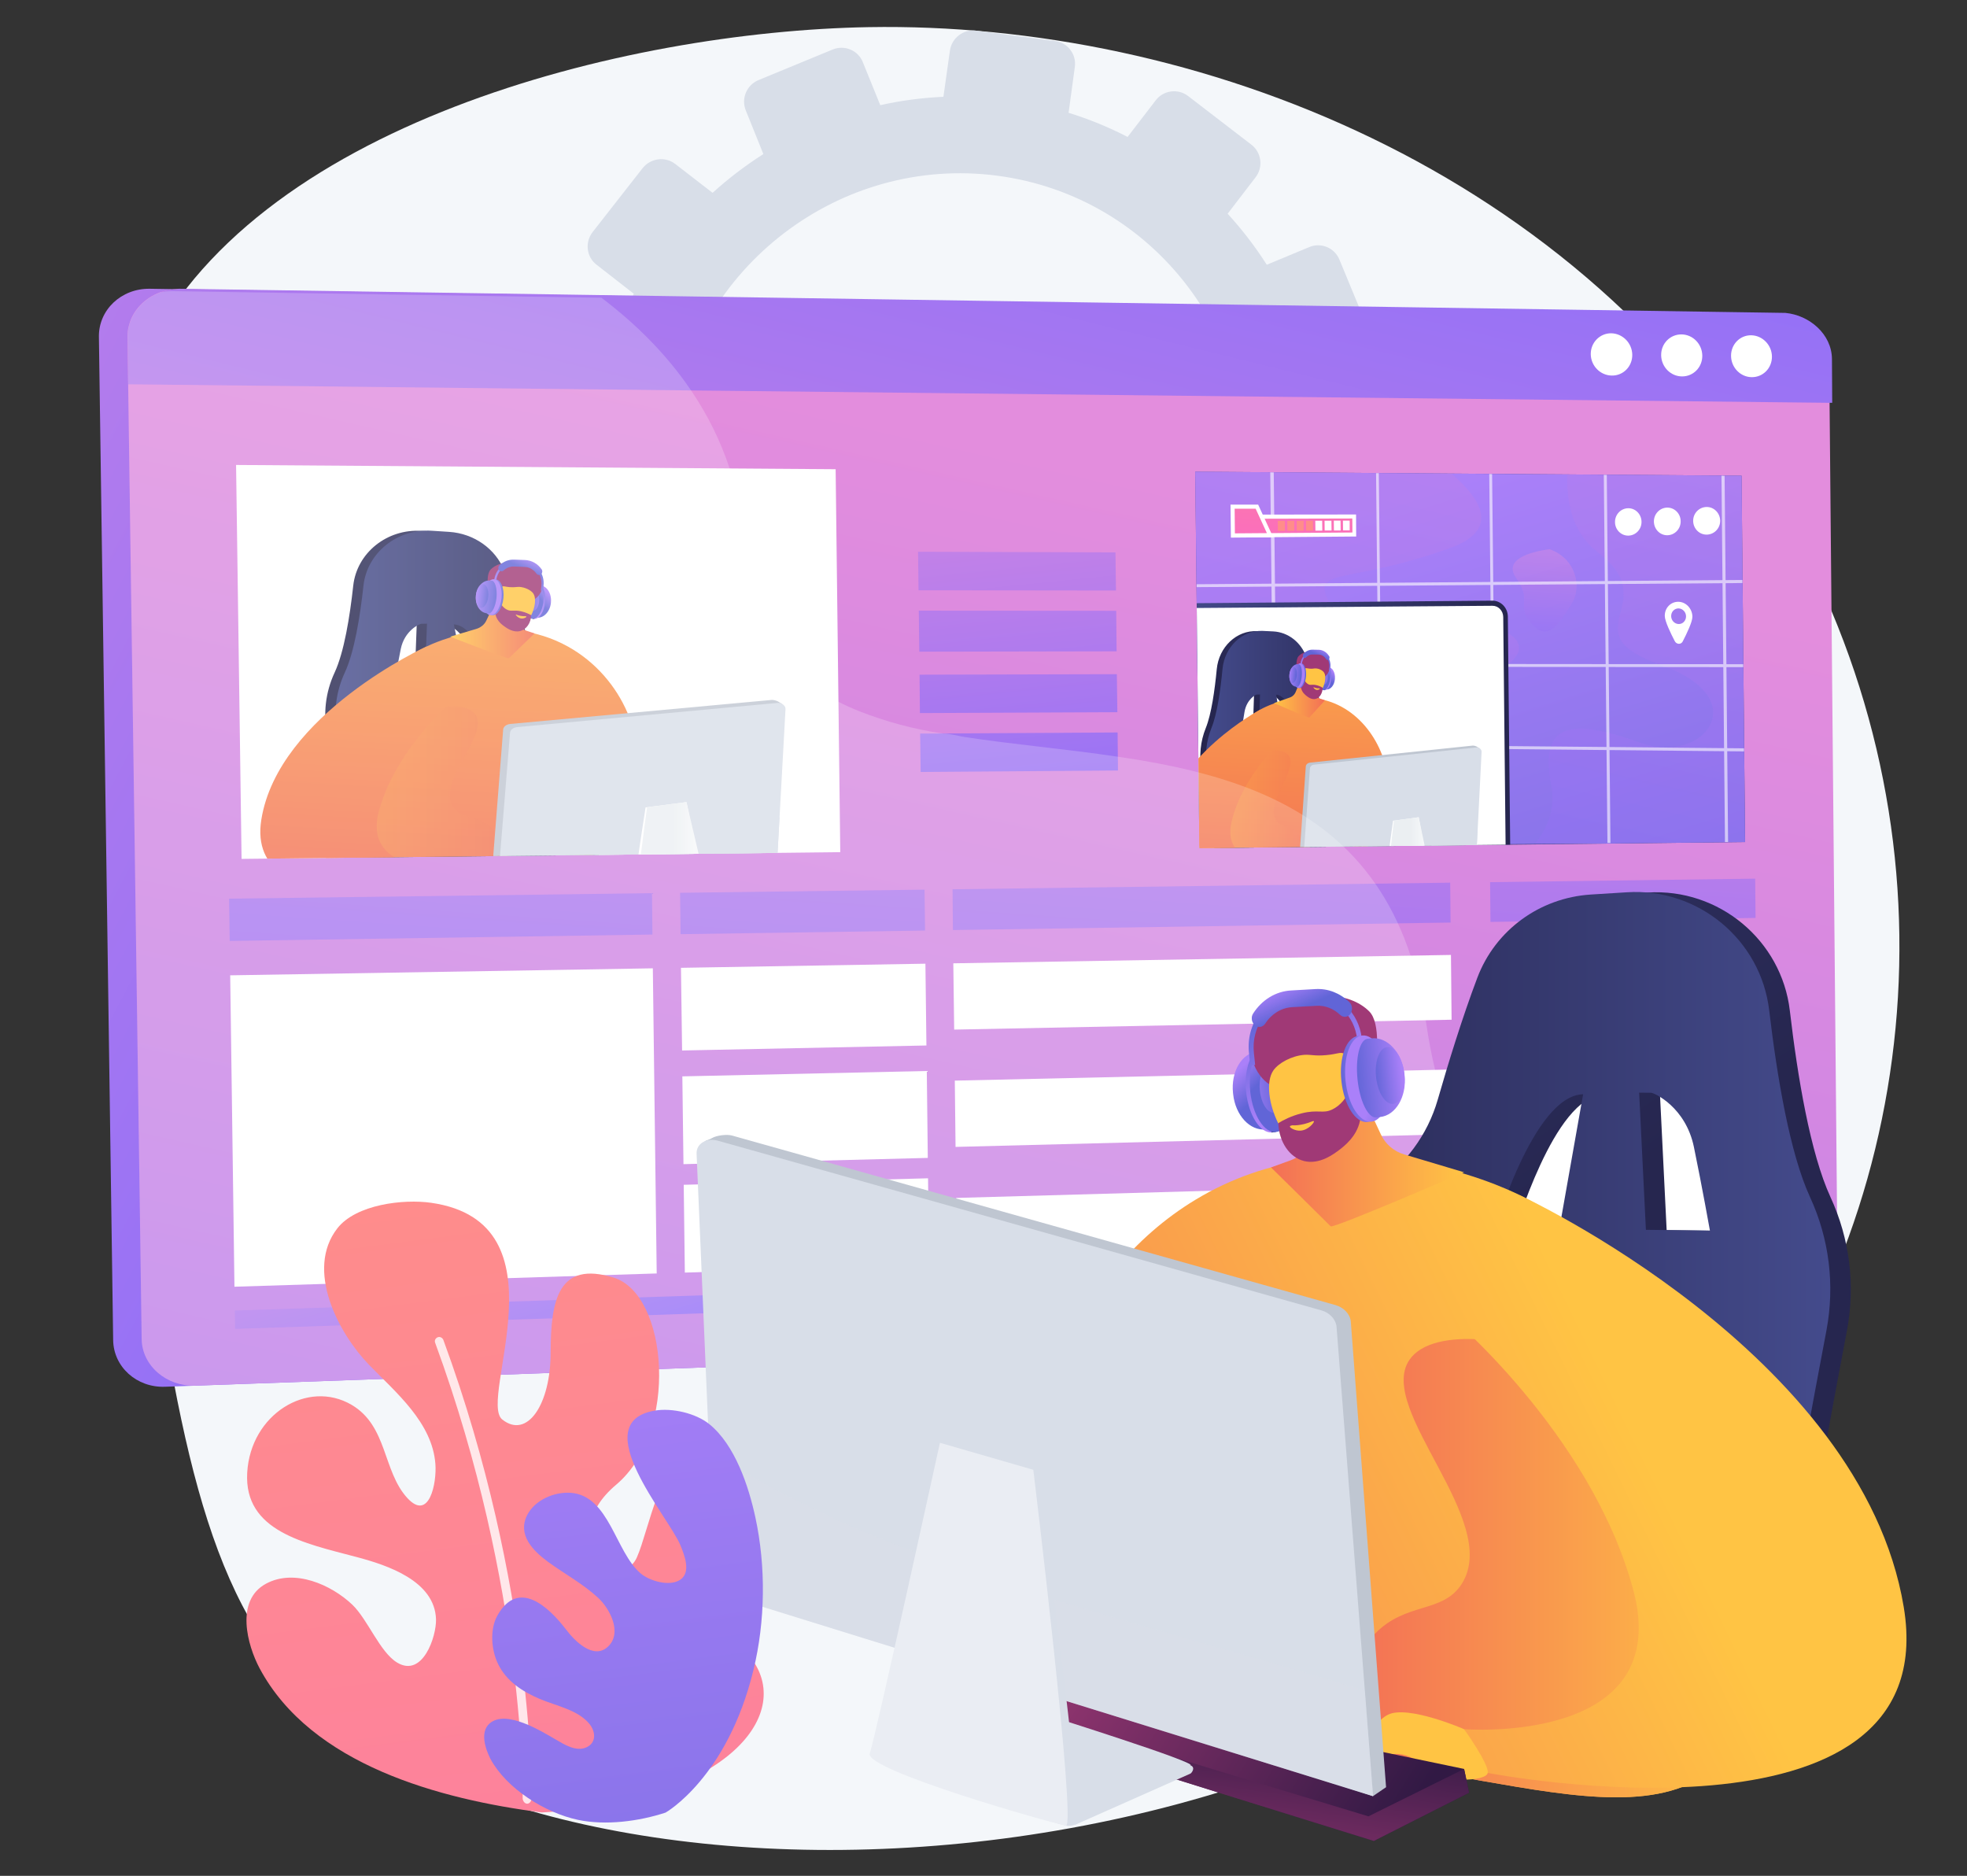 <?xml version="1.0" encoding="utf-8"?>
<!-- Generator: Adobe Illustrator 25.2.3, SVG Export Plug-In . SVG Version: 6.00 Build 0)  -->
<!DOCTYPE svg PUBLIC "-//W3C//DTD SVG 1.1//EN" "http://www.w3.org/Graphics/SVG/1.1/DTD/svg11.dtd">
<svg version="1.1" xmlns:x="http://ns.adobe.com/Extensibility/1.0/" xmlns:i="http://ns.adobe.com/AdobeIllustrator/10.0/" xmlns:graph="http://ns.adobe.com/Graphs/1.0/"
	 xmlns="http://www.w3.org/2000/svg" xmlns:xlink="http://www.w3.org/1999/xlink" x="0px" y="0px" viewBox="0 0 1573.1 1500"
	 style="enable-background:new 0 0 1573.1 1500;" xml:space="preserve">
<rect x="0" y="0" width="1573.1" height="1500" fill="#333333" stroke="none"/>
<style type="text/css">
	.st0{fill:#F4F7FA;}
	.st1{fill:#D8DEE8;}
	.st2{fill:url(#SVGID_1_);}
	.st3{fill:url(#SVGID_2_);}
	.st4{fill:url(#SVGID_3_);}
	.st5{fill:#FFFFFF;}
	.st6{fill:url(#SVGID_4_);}
	.st7{fill:url(#SVGID_5_);}
	.st8{fill:url(#SVGID_6_);}
	.st9{fill:url(#SVGID_7_);}
	.st10{fill:url(#SVGID_8_);}
	.st11{fill:url(#SVGID_9_);}
	.st12{fill:url(#SVGID_10_);}
	.st13{fill:url(#SVGID_11_);}
	.st14{fill:url(#SVGID_12_);}
	.st15{clip-path:url(#SVGID_14_);}
	.st16{fill:url(#SVGID_15_);}
	.st17{fill:url(#SVGID_16_);}
	.st18{opacity:0.4;clip-path:url(#SVGID_18_);fill:url(#SVGID_19_);}
	.st19{opacity:0.4;clip-path:url(#SVGID_18_);fill:url(#SVGID_20_);}
	.st20{opacity:0.4;clip-path:url(#SVGID_18_);fill:url(#SVGID_21_);}
	.st21{clip-path:url(#SVGID_18_);}
	.st22{opacity:0.6;clip-path:url(#SVGID_18_);}
	.st23{fill:url(#SVGID_22_);}
	.st24{fill:url(#SVGID_23_);}
	.st25{opacity:0.9;fill:url(#SVGID_24_);}
	.st26{opacity:0.9;fill:url(#SVGID_25_);}
	.st27{opacity:0.9;fill:url(#SVGID_26_);}
	.st28{opacity:0.9;fill:url(#SVGID_27_);}
	.st29{clip-path:url(#SVGID_29_);fill:url(#SVGID_30_);}
	.st30{clip-path:url(#SVGID_29_);fill:#FFFFFF;}
	.st31{clip-path:url(#SVGID_29_);}
	.st32{fill:url(#SVGID_31_);}
	.st33{fill:url(#SVGID_32_);}
	.st34{fill:url(#SVGID_33_);}
	.st35{opacity:0.4;fill:url(#SVGID_34_);}
	.st36{fill:url(#SVGID_35_);}
	.st37{fill:url(#SVGID_36_);}
	.st38{fill:url(#SVGID_37_);}
	.st39{fill:url(#SVGID_38_);}
	.st40{fill:url(#SVGID_39_);}
	.st41{fill:url(#SVGID_40_);}
	.st42{fill:url(#SVGID_41_);}
	.st43{opacity:0.6;fill:url(#SVGID_42_);}
	.st44{fill:url(#SVGID_43_);}
	.st45{fill:url(#SVGID_44_);}
	.st46{fill:url(#SVGID_45_);}
	.st47{fill:url(#SVGID_46_);}
	.st48{fill:url(#SVGID_47_);}
	.st49{fill:url(#SVGID_48_);}
	.st50{opacity:0.3;fill:url(#SVGID_49_);}
	.st51{fill:url(#SVGID_50_);}
	.st52{fill:url(#SVGID_51_);}
	.st53{fill:url(#SVGID_52_);}
	.st54{fill:url(#SVGID_53_);}
	.st55{fill:#BFC6D1;}
	.st56{fill:url(#SVGID_54_);}
	.st57{clip-path:url(#SVGID_56_);}
	.st58{fill:url(#SVGID_57_);}
	.st59{fill:url(#SVGID_58_);}
	.st60{fill:url(#SVGID_59_);}
	.st61{opacity:0.3;fill:url(#SVGID_60_);}
	.st62{fill:url(#SVGID_61_);}
	.st63{fill:url(#SVGID_62_);}
	.st64{fill:url(#SVGID_63_);}
	.st65{fill:url(#SVGID_64_);}
	.st66{fill:url(#SVGID_65_);}
	.st67{fill:url(#SVGID_66_);}
	.st68{fill:url(#SVGID_67_);}
	.st69{opacity:0.6;fill:url(#SVGID_68_);}
	.st70{fill:url(#SVGID_69_);}
	.st71{fill:url(#SVGID_70_);}
	.st72{fill:url(#SVGID_71_);}
	.st73{fill:url(#SVGID_72_);}
	.st74{fill:url(#SVGID_73_);}
	.st75{fill:url(#SVGID_74_);}
	.st76{opacity:0.3;fill:url(#SVGID_75_);}
	.st77{fill:url(#SVGID_76_);}
	.st78{fill:url(#SVGID_77_);}
	.st79{fill:url(#SVGID_78_);}
	.st80{fill:url(#SVGID_79_);}
	.st81{fill:url(#SVGID_80_);}
	.st82{opacity:0.2;fill:#FFFFFF;}
	.st83{fill:url(#SVGID_81_);}
	.st84{fill:url(#SVGID_82_);}
	.st85{fill:url(#SVGID_83_);}
	.st86{fill:url(#SVGID_84_);}
	.st87{fill:url(#SVGID_85_);}
	.st88{fill:url(#SVGID_86_);}
	.st89{fill:url(#SVGID_87_);}
	.st90{fill:url(#SVGID_88_);}
	.st91{fill:url(#SVGID_89_);}
	.st92{fill:url(#SVGID_90_);}
	.st93{fill:url(#SVGID_91_);}
	.st94{fill:url(#SVGID_92_);}
	.st95{opacity:0.6;fill:url(#SVGID_93_);}
	.st96{fill:url(#SVGID_94_);}
	.st97{fill:url(#SVGID_95_);}
	.st98{fill:url(#SVGID_96_);}
	.st99{fill:url(#SVGID_97_);}
	.st100{fill:url(#SVGID_98_);}
	.st101{fill:url(#SVGID_99_);}
	.st102{opacity:0.3;fill:url(#SVGID_100_);}
	.st103{fill:url(#SVGID_101_);}
	.st104{fill:url(#SVGID_102_);}
	.st105{fill:url(#SVGID_103_);}
	.st106{fill:url(#SVGID_104_);}
	.st107{fill:url(#SVGID_105_);}
	.st108{opacity:0.3;fill:#D8DEE8;}
	.st109{fill:#EAEDF3;}
	.st110{fill:url(#SVGID_106_);}
	.st111{opacity:0.8;}
	.st112{fill:url(#SVGID_107_);}
</style>
<g id="Background">
</g>
<g id="Text">
</g>
<g id="Metaphor_illustration">
	<g>
		<path class="st0" d="M694.6,21.7c-194.1,3.4-494.5,77.2-581,266.9c-30.2,66.3-28.2,163.7-24.1,358.5
			c1.2,57.3,3.2,140.7,17.2,244.3c29.1,215.1,48.9,361.5,123.8,446.8c187.7,213.6,865.6,207.5,1155.1-177.2
			c157.9-209.8,182.2-508.3,37.8-755C1264.5,134.5,954.6,17.2,694.6,21.7z"/>
		<path class="st1" d="M1095.1,362l-36.3-4.8c-0.8-17.6-3-34.8-6.7-51.6l33.7-14.1c9.5-4,14-14.9,10-24.4l-24.6-59.5
			c-3.9-9.5-14.8-14-24.2-10l-33.9,14.1c-9.2-14.5-19.7-28.1-31.3-40.8l22.4-29.2c6.2-8.1,4.7-19.8-3.4-26l-50.6-38.9
			c-8.1-6.2-19.7-4.7-25.9,3.4l-22.5,29.3c-14.9-7.7-30.7-14.2-47.2-19.3l5-36.7c1.4-10.1-5.7-19.4-15.8-20.7l-63.2-8.3
			c-10.1-1.3-19.4,5.8-20.9,15.9l-5.2,37c-17.2,0.8-34,3-50.5,6.7l-14-34.5c-3.8-9.4-14.6-13.9-24.1-10L606.7,64
			c-9.5,3.9-14.1,14.7-10.3,24.2l14.1,35c-14.4,9.2-28,19.5-40.6,31L540,131.1c-8-6.2-19.7-4.7-26.1,3.4l-39.9,51
			c-6.4,8.2-5,19.9,3,26.1l29.9,23.3c-8,15-14.7,30.8-20.1,47.3l-38-5c-10.2-1.3-19.7,5.9-21.2,16.2l-9.5,64.3
			c-1.5,10.3,5.5,19.8,15.7,21.1l38.1,5c0.5,17.4,2.4,34.5,5.7,51.1L442,449.8c-9.6,4-14.4,15.1-10.6,24.8l23.8,60.5
			c3.8,9.7,14.7,14.3,24.4,10.2l35.8-15c9,14.6,19.2,28.4,30.6,41.2l-23.8,30.9c-6.4,8.4-5.1,20.4,3.1,26.8l51.1,40.1
			c8.2,6.4,20,4.8,26.5-3.6l23.5-30.7c15,8,30.9,14.7,47.5,20l-5.4,38.4c-1.5,10.5,5.7,20.1,16,21.5l64.5,8.5
			c10.3,1.4,19.8-6.1,21.3-16.6l5.2-38.1c17.5-0.7,34.8-3,51.5-6.8l14.1,35.2c3.9,9.8,14.9,14.4,24.5,10.3l60.1-25.5
			c9.6-4.1,14.2-15.3,10.2-25L922,621.9c14.7-9.5,28.5-20.2,41.3-32.1l29.4,22.9c8.2,6.4,20,4.8,26.3-3.6l39.4-52.2
			c6.3-8.3,4.7-20.2-3.5-26.6l-29.1-22.6c7.9-15.4,14.5-31.7,19.8-48.6l36.4,4.8c10.2,1.3,19.6-6,20.9-16.3l8.3-64.5
			C1112.5,372.7,1105.3,363.3,1095.1,362z M994.8,400.3c-17,128.1-133.9,219-261.1,202.3c-127.1-16.7-215.2-134.4-196.9-262.3
			C555.2,213.1,671.9,124,797.6,140.5C923.4,157,1011.7,273,994.8,400.3z"/>
		<g>
			<linearGradient id="SVGID_1_" gradientUnits="userSpaceOnUse" x1="-603.494" y1="-44.408" x2="464.804" y2="520.076">
				<stop  offset="3.597120e-03" style="stop-color:#E38DDD"/>
				<stop  offset="0.355" style="stop-color:#C783E6"/>
				<stop  offset="1" style="stop-color:#9571F6"/>
			</linearGradient>
			<path class="st2" d="M1448.1,1026c0.2,19.7-14.5,36.3-33.8,36.9l-1282.4,46c-22.6,0.8-41.1-15.9-41.4-37.3L79.1,269.3
				c-0.3-21.5,17.9-38.7,40.6-38.4l1286.7,19.8c19.4,0.3,34.7,16.6,34.9,36.5L1448.1,1026z"/>
			<g>
				<linearGradient id="SVGID_2_" gradientUnits="userSpaceOnUse" x1="851.055" y1="360.093" x2="438.885" y2="2178.159">
					<stop  offset="3.597120e-03" style="stop-color:#E38DDD"/>
					<stop  offset="0.355" style="stop-color:#C783E6"/>
					<stop  offset="1" style="stop-color:#9571F6"/>
				</linearGradient>
				<path class="st3" d="M1469.8,1025.3c0.2,19.7-15.1,36.2-34.3,36.9L155.9,1108c-22.5,0.8-42.3-15.8-42.6-37.2l-10.8-763.5
					l-0.5-37.7c-0.1-3.5,0.4-6.8,1.3-10c3.3-11.9,12.7-21.4,24.7-25.8c4-1.5,8.3-2.3,12.8-2.5c0.9-0.1,1.8-0.1,2.7-0.1L1427.4,251
					c19.3,0.3,35.4,16.6,35.5,36.4l0.3,34.7l6.1,663L1469.8,1025.3z"/>
				<linearGradient id="SVGID_3_" gradientUnits="userSpaceOnUse" x1="613.782" y1="985.822" x2="832.076" y2="96.112">
					<stop  offset="3.597120e-03" style="stop-color:#E38DDD"/>
					<stop  offset="0.355" style="stop-color:#C783E6"/>
					<stop  offset="1" style="stop-color:#9571F6"/>
				</linearGradient>
				<path class="st4" d="M1465.3,322.1l-2,0l-910.7-9.9l-450-4.9l-0.5-37.7c-0.1-3.5,0.4-6.8,1.3-10c3.4-11.9,12.9-21.5,25-25.8
					c3.9-1.4,8.1-2.3,12.5-2.5c0.9-0.1,1.8-0.5,2.7-0.4l1283.9,19.3h0.3c19.3,1.8,37.1,17,37.3,36.8L1465.3,322.1z"/>
				<polygon class="st5" points="672,681.4 193.2,686.8 188.8,371.8 668.3,375.2 				"/>
				<g>
					<linearGradient id="SVGID_4_" gradientUnits="userSpaceOnUse" x1="794.874" y1="274.503" x2="832.837" y2="648.951">
						<stop  offset="3.597120e-03" style="stop-color:#E38DDD"/>
						<stop  offset="0.355" style="stop-color:#C783E6"/>
						<stop  offset="1" style="stop-color:#9571F6"/>
					</linearGradient>
					<polygon class="st6" points="892.5,472.2 734.6,472 734.2,441.2 892.1,441.7 					"/>
					<linearGradient id="SVGID_5_" gradientUnits="userSpaceOnUse" x1="789.803" y1="266.921" x2="829.029" y2="653.824">
						<stop  offset="3.597120e-03" style="stop-color:#E38DDD"/>
						<stop  offset="0.355" style="stop-color:#C783E6"/>
						<stop  offset="1" style="stop-color:#9571F6"/>
					</linearGradient>
					<polygon class="st7" points="893,520.8 735.2,521.1 734.8,488.3 892.7,488.4 					"/>
					<linearGradient id="SVGID_6_" gradientUnits="userSpaceOnUse" x1="786.894" y1="282.44" x2="824.068" y2="649.114">
						<stop  offset="3.597120e-03" style="stop-color:#E38DDD"/>
						<stop  offset="0.355" style="stop-color:#C783E6"/>
						<stop  offset="1" style="stop-color:#9571F6"/>
					</linearGradient>
					<polygon class="st8" points="893.6,569.5 735.7,570.2 735.4,539.5 893.2,539.1 					"/>
					<linearGradient id="SVGID_7_" gradientUnits="userSpaceOnUse" x1="783.015" y1="285.69" x2="819.813" y2="648.645">
						<stop  offset="3.597120e-03" style="stop-color:#E38DDD"/>
						<stop  offset="0.355" style="stop-color:#C783E6"/>
						<stop  offset="1" style="stop-color:#9571F6"/>
					</linearGradient>
					<polygon class="st9" points="894.1,616.1 736.3,617.3 735.9,586.6 893.8,585.7 					"/>
				</g>
				<g>
					<linearGradient id="SVGID_8_" gradientUnits="userSpaceOnUse" x1="392.384" y1="165.63" x2="338.307" y2="935.186">
						<stop  offset="3.597120e-03" style="stop-color:#E38DDD"/>
						<stop  offset="0.355" style="stop-color:#C783E6"/>
						<stop  offset="1" style="stop-color:#9571F6"/>
					</linearGradient>
					<polygon class="st10" points="521.8,747.3 183.7,752.4 183.2,718.6 521.4,714.2 					"/>
					<linearGradient id="SVGID_9_" gradientUnits="userSpaceOnUse" x1="678.78" y1="203.506" x2="626.606" y2="945.979">
						<stop  offset="3.597120e-03" style="stop-color:#E38DDD"/>
						<stop  offset="0.355" style="stop-color:#C783E6"/>
						<stop  offset="1" style="stop-color:#9571F6"/>
					</linearGradient>
					<polygon class="st11" points="739.8,744.1 544.3,747 543.9,713.9 739.4,711.4 					"/>
					<linearGradient id="SVGID_10_" gradientUnits="userSpaceOnUse" x1="995.741" y1="228.99" x2="944.013" y2="965.116">
						<stop  offset="3.597120e-03" style="stop-color:#E38DDD"/>
						<stop  offset="0.355" style="stop-color:#C783E6"/>
						<stop  offset="1" style="stop-color:#9571F6"/>
					</linearGradient>
					<polygon class="st12" points="1160.1,737.7 762.1,743.7 761.8,711.1 1159.8,705.8 					"/>
					<linearGradient id="SVGID_11_" gradientUnits="userSpaceOnUse" x1="1329.29" y1="272.138" x2="1279.801" y2="976.39">
						<stop  offset="3.597120e-03" style="stop-color:#E38DDD"/>
						<stop  offset="0.355" style="stop-color:#C783E6"/>
						<stop  offset="1" style="stop-color:#9571F6"/>
					</linearGradient>
					<polygon class="st13" points="1404,734 1192,737.2 1191.7,705.4 1403.7,702.6 					"/>
					<polygon class="st5" points="1160.9,815.4 763.1,823.3 762.4,770.3 1160.4,763.6 					"/>
					<polygon class="st5" points="1406.5,990.8 1194.6,997.4 1192.2,763.1 1404.3,759.5 					"/>
					<polygon class="st5" points="525.2,1018.3 187.5,1028.9 184.1,779.9 522.1,774.3 					"/>
					<polygon class="st5" points="740.9,836 545.5,840 544.6,773.9 740.1,770.6 					"/>
					<polygon class="st5" points="742,925.9 546.6,930.9 545.7,860.7 741.2,856.4 					"/>
					<polygon class="st5" points="743,1011.6 547.7,1017.6 546.8,947.4 742.2,942.2 					"/>
					<polygon class="st5" points="1161.9,906.9 764.2,917.1 763.6,864.1 1161.3,855.2 					"/>
					<polygon class="st5" points="1162.8,998.4 765.3,1010.9 764.7,957.9 1162.3,946.7 					"/>
				</g>
				<linearGradient id="SVGID_12_" gradientUnits="userSpaceOnUse" x1="706.134" y1="723.958" x2="781.388" y2="981.075">
					<stop  offset="3.597120e-03" style="stop-color:#E38DDD"/>
					<stop  offset="0.355" style="stop-color:#C783E6"/>
					<stop  offset="1" style="stop-color:#9571F6"/>
				</linearGradient>
				<polygon class="st14" points="1406.7,1022.1 188,1062.6 187.8,1047.9 1406.6,1008.4 				"/>
				<g>
					<defs>
						<polygon id="SVGID_13_" points="1395.6,673.3 959.2,678.2 955.9,377.2 1392.8,380.4 						"/>
					</defs>
					<clipPath id="SVGID_14_">
						<use xlink:href="#SVGID_13_"  style="overflow:visible;"/>
					</clipPath>
					<g class="st15">
						<g>
							<linearGradient id="SVGID_15_" gradientUnits="userSpaceOnUse" x1="1132.927" y1="389.353" x2="1346.324" y2="1075.1">
								<stop  offset="0" style="stop-color:#444B8C"/>
								<stop  offset="0.996" style="stop-color:#26264F"/>
							</linearGradient>
							<path class="st16" d="M957,684.9c-12.4,0.1-22.6-11.4-22.7-25.6l-3-270.7c-0.2-14.2,9.8-25.8,22.2-25.8l439.7,0.3
								c12.2,0,22.2,11.5,22.3,25.5l2.5,267.9c0.1,14-9.6,25.5-21.8,25.6L957,684.9z"/>
							<linearGradient id="SVGID_16_" gradientUnits="userSpaceOnUse" x1="1134.581" y1="394.419" x2="1339.921" y2="1054.275">
								<stop  offset="0" style="stop-color:#AA80F9"/>
								<stop  offset="0.996" style="stop-color:#6165D7"/>
							</linearGradient>
							<path class="st17" d="M1393.2,371.4l-439.7-0.2c-8.1,0-14.6,7.8-14.5,17.4l3,270.6c0.1,9.6,6.8,17.4,14.9,17.3l439.2-2.6
								c8,0,14.4-7.8,14.3-17.3l-2.5-268C1407.7,379.2,1401.2,371.4,1393.2,371.4z"/>
						</g>
						<g>
							<defs>
								<path id="SVGID_17_" d="M1393.1,370.9l-439.7-0.2c-8.1,0-14.6,7.8-14.5,17.4l3,270.6c0.1,9.6,6.8,17.4,14.9,17.3l439.1-2.6
									c8,0,14.3-7.8,14.3-17.3l-2.5-268C1407.6,378.7,1401.1,371,1393.1,370.9z"/>
							</defs>
							<clipPath id="SVGID_18_">
								<use xlink:href="#SVGID_17_"  style="overflow:visible;"/>
							</clipPath>
							<linearGradient id="SVGID_19_" gradientUnits="userSpaceOnUse" x1="1457.841" y1="71.545" x2="1317.157" y2="684.527">
								<stop  offset="3.597120e-03" style="stop-color:#E38DDD"/>
								<stop  offset="1" style="stop-color:#9571F6"/>
							</linearGradient>
							<path class="st18" d="M1276.3,295.6c-2.4,0.8-51.3,105.9,1.4,145.9c54.1,41-23.7,63.9,50.5,90.2
								c76.9,27.3,33.4,80.1-15.5,62.5c-47.8-17.2-82.9-21.5-72.3,32.4c10.7,54.2-55.9,68.4-26.1,84.3
								c30.2,16.1,215.2,8.4,218.6,8.5c3.4,0.1,49-142.8,48.6-156.8C1481.1,548.6,1469.5,234.7,1276.3,295.6z"/>
							<linearGradient id="SVGID_20_" gradientUnits="userSpaceOnUse" x1="1139.717" y1="102.48" x2="1004.479" y2="691.733">
								<stop  offset="3.597120e-03" style="stop-color:#E38DDD"/>
								<stop  offset="1" style="stop-color:#9571F6"/>
							</linearGradient>
							<path class="st19" d="M1092,334.9c0,0,149.9,73.4,68.3,103.1c-78.5,28.5-108.5,16.5-99.4,39.3c9.1,22.9,64.1,20.6,113.9,22.4
								c51.1,1.9,51.8,29.1,10.4,40.8c-40.5,11.4-57.2,38.9-45.2,59.2c12.1,20.4,46.4,80.7,9.8,88.9c-36,8-55.7-144.6-116.9-147.7
								c-59.4-3-142.8,31.5-147.5-35.3c-4.6-66.7,36.2-164.6,38.9-161.7C927.1,346.9,1092,334.9,1092,334.9z"/>
							<linearGradient id="SVGID_21_" gradientUnits="userSpaceOnUse" x1="1237.005" y1="438.993" x2="1232.107" y2="504.742">
								<stop  offset="3.597120e-03" style="stop-color:#E38DDD"/>
								<stop  offset="1" style="stop-color:#9571F6"/>
							</linearGradient>
							<path class="st20" d="M1239.3,439.2c0,0-40.3,4-26.8,23c13.7,19.2-1,21,12.4,36.5c13.5,15.6,22.3-1.1,31.5-15
								C1265.8,469.8,1260.4,446.5,1239.3,439.2z"/>
							<g class="st21">
								<path class="st5" d="M1312.8,417.2c0.1,6.1-4.7,11-10.5,11.1c-5.9,0.1-10.7-4.8-10.7-10.8c-0.1-6,4.6-11,10.5-11.1
									C1307.9,406.3,1312.7,411.1,1312.8,417.2z"/>
								<path class="st5" d="M1344.1,416.8c0.1,6.1-4.7,11.1-10.6,11.2c-5.9,0.1-10.7-4.8-10.8-10.9c-0.1-6.1,4.7-11.1,10.6-11.2
									C1339.2,405.8,1344.1,410.7,1344.1,416.8z"/>
								<path class="st5" d="M1375.7,416.3c0.1,6.1-4.7,11.1-10.7,11.2c-6,0.1-10.8-4.8-10.9-10.9c-0.1-6.1,4.7-11.1,10.7-11.2
									C1370.7,405.3,1375.6,410.2,1375.7,416.3z"/>
							</g>
							<g class="st22">
								<g>
									<polygon class="st5" points="1501.3,465.4 878,470.1 878,467.8 1501.2,462.9 									"/>
								</g>
								<g>
									<polygon class="st5" points="1501.9,533.6 878.7,532.9 878.7,530.7 1501.9,531.2 									"/>
								</g>
								<g>
									<polygon class="st5" points="1502.5,601.9 879.4,595.8 879.4,593.5 1502.5,599.4 									"/>
								</g>
								<g>
									<polygon class="st5" points="1106,694.7 1103.8,694.7 1100.1,341 1102.3,341 									"/>
								</g>
								<g>
									<polygon class="st5" points="1196.6,696.8 1194.3,696.7 1190.6,338.8 1192.9,338.7 									"/>
								</g>
								<g>
									<polygon class="st5" points="1288.2,698.9 1285.8,698.8 1282.2,336.5 1284.6,336.5 									"/>
								</g>
								<g>
									<polygon class="st5" points="1382.3,701 1379.8,700.9 1376.3,334.2 1378.8,334.2 									"/>
								</g>
								<g>
									<polygon class="st5" points="1022.1,692.8 1019.3,692.8 1015.5,343.1 1018.3,343 									"/>
								</g>
							</g>
							<g class="st21">
								<polygon class="st5" points="1001.4,429.7 1084.6,429 1084.5,411.4 1001.2,411.5 								"/>
								<linearGradient id="SVGID_22_" gradientUnits="userSpaceOnUse" x1="1053.719" y1="276.702" x2="1042.394" y2="428.719">
									<stop  offset="0" style="stop-color:#FF9085"/>
									<stop  offset="1" style="stop-color:#FB6FBB"/>
								</linearGradient>
								<polygon class="st23" points="1081.6,425.8 1081.5,414.6 1004.4,414.8 1004.5,426.4 								"/>
								<polygon class="st5" points="984.4,429.9 1018.2,429.6 1006.2,403.5 984.1,403.5 								"/>
								<linearGradient id="SVGID_23_" gradientUnits="userSpaceOnUse" x1="1010.419" y1="280.373" x2="999.574" y2="425.94">
									<stop  offset="0" style="stop-color:#FF9085"/>
									<stop  offset="1" style="stop-color:#FB6FBB"/>
								</linearGradient>
								<polygon class="st24" points="1013.2,426.3 1004.2,406.8 987.4,406.8 987.6,426.5 								"/>
								<polygon class="st5" points="1074.1,424.1 1079.4,424.1 1079.4,416.3 1074,416.3 								"/>
								<polygon class="st5" points="1066.8,424.2 1072.2,424.2 1072.1,416.3 1066.7,416.3 								"/>
								<polygon class="st5" points="1059.4,424.2 1064.9,424.2 1064.8,416.4 1059.3,416.4 								"/>
								<polygon class="st5" points="1052,424.3 1057.5,424.3 1057.4,416.4 1051.9,416.4 								"/>
								
									<linearGradient id="SVGID_24_" gradientUnits="userSpaceOnUse" x1="2002.505" y1="472.514" x2="2018.914" y2="572.167" gradientTransform="matrix(-1 0 0 1 3041.217 0)">
									<stop  offset="0" style="stop-color:#FF9085"/>
									<stop  offset="1" style="stop-color:#FB6FBB"/>
								</linearGradient>
								<polygon class="st25" points="1044.6,424.4 1050.1,424.3 1050,416.4 1044.5,416.4 								"/>
								
									<linearGradient id="SVGID_25_" gradientUnits="userSpaceOnUse" x1="2009.817" y1="471.633" x2="2026.308" y2="571.784" gradientTransform="matrix(-1 0 0 1 3041.217 0)">
									<stop  offset="0" style="stop-color:#FF9085"/>
									<stop  offset="1" style="stop-color:#FB6FBB"/>
								</linearGradient>
								<polygon class="st26" points="1037.1,424.4 1042.6,424.4 1042.6,416.4 1037,416.5 								"/>
								
									<linearGradient id="SVGID_26_" gradientUnits="userSpaceOnUse" x1="2017.173" y1="470.748" x2="2033.747" y2="571.404" gradientTransform="matrix(-1 0 0 1 3041.217 0)">
									<stop  offset="0" style="stop-color:#FF9085"/>
									<stop  offset="1" style="stop-color:#FB6FBB"/>
								</linearGradient>
								<polygon class="st27" points="1029.6,424.5 1035.1,424.4 1035.1,416.5 1029.5,416.5 								"/>
								
									<linearGradient id="SVGID_27_" gradientUnits="userSpaceOnUse" x1="2024.571" y1="469.855" x2="2041.228" y2="571.015" gradientTransform="matrix(-1 0 0 1 3041.217 0)">
									<stop  offset="0" style="stop-color:#FF9085"/>
									<stop  offset="1" style="stop-color:#FB6FBB"/>
								</linearGradient>
								<polygon class="st28" points="1022,424.5 1027.6,424.5 1027.5,416.5 1021.9,416.5 								"/>
							</g>
						</g>
						<g>
							<defs>
								<path id="SVGID_28_" d="M1208.2,488.2l1.9,187.2l-252.7,9c-8.3,0.3-15.2-7.2-15.3-16.7L940,481.3l259.2-2.3
									C1204.1,479,1208.1,483.1,1208.2,488.2z"/>
							</defs>
							<clipPath id="SVGID_29_">
								<use xlink:href="#SVGID_28_"  style="overflow:visible;"/>
							</clipPath>
							<linearGradient id="SVGID_30_" gradientUnits="userSpaceOnUse" x1="936.595" y1="584.271" x2="1207.839" y2="584.271">
								<stop  offset="0" style="stop-color:#444B8C"/>
								<stop  offset="0.996" style="stop-color:#26264F"/>
							</linearGradient>
							<path class="st29" d="M956.5,688.1c-9.7,0-17.7-9-17.9-20l-2.1-185.6l256.9-2.2c6.8-0.1,12.4,5.6,12.5,12.7l1.9,186.4
								l-250.7,8.7C956.9,688.1,956.7,688.1,956.5,688.1z"/>
							<path class="st30" d="M1202.2,493.3l1.9,183.1c0.1,5-3.8,9-8.6,8.9l-271.6-0.5c-4.6,0-8.6-4-8.7-8.9l-2-180.6
								c-0.1-4.9,3.8-8.9,8.5-8.9l18.4-0.1l253.4-1.9C1198.2,484.3,1202.1,488.3,1202.2,493.3z"/>
							<g class="st31">
								<g>
									
										<linearGradient id="SVGID_31_" gradientUnits="userSpaceOnUse" x1="1216.573" y1="347.308" x2="1046.984" y2="601.946">
										<stop  offset="0" style="stop-color:#444B8C"/>
										<stop  offset="0.996" style="stop-color:#26264F"/>
									</linearGradient>
									<path class="st32" d="M1084.2,676.8c-4-12.7-3.4-26.4,1.6-38.6l5.8-14.3c1.5-3.7,2.2-7.6,2.1-11.6l-0.1-8
										c0-3.5-1.6-6.7-4.3-8.6l-24.9-17.6c-7.2-5.1-12.5-12.7-14.9-21.6c-2.4-8.9-5.9-20.7-9.5-30.8c-4.3-12-14.6-20-26.4-20.6
										l-8.3-0.4c-16.3-0.8-30.5,12.6-32.2,30.4c-1.6,16.7-4.3,36-8.8,47.1c-4.3,10.6-5.4,22.3-3.4,33.6
										c6.5,35.8,15.7,85.4,10.6,97.5c75.4,9.6,124.4,1.1,124.4,1.1L1084.2,676.8z M1001.8,590.1l-14.7,0.3c0,0,1.6-11,3.4-21.1
										c1.8-10.1,9-13.8,9.7-13.8l2.7-0.1L1001.8,590.1z M1021.7,589.7l-5.9-34.1c11.6,0.2,20.9,35.1,21.3,35.2
										C1037.5,590.9,1021.7,589.7,1021.7,589.7z"/>
									<linearGradient id="SVGID_32_" gradientUnits="userSpaceOnUse" x1="964.558" y1="611.058" x2="1100.891" y2="611.058">
										<stop  offset="0" style="stop-color:#444B8C"/>
										<stop  offset="0.996" style="stop-color:#26264F"/>
									</linearGradient>
									<path class="st33" d="M1089.1,676.8c-4-12.7-3.4-26.5,1.6-38.7l5.8-14.3c1.5-3.7,2.2-7.6,2.2-11.6l-0.1-8
										c0-3.5-1.6-6.7-4.3-8.6l-25-17.6c-7.2-5.1-12.5-12.7-15-21.6c-2.5-8.9-5.9-20.7-9.5-30.9c-4.3-12-14.7-20-26.5-20.6
										l-8.3-0.4c-16.4-0.8-30.6,12.6-32.3,30.4c-1.6,16.8-4.3,36.1-8.8,47.1c-4.3,10.6-5.5,22.3-3.4,33.6
										c6.5,35.9,15.7,85.5,10.7,97.6c75.5,9.6,124.7,1.1,124.7,1.1L1089.1,676.8z M1006.6,590l-14.7,0.3c0,0,1.7-11,3.4-21.1
										c1.8-10.1,9-13.8,9.7-13.8l2.7-0.1L1006.6,590z M1026.5,589.6l-5.9-34.1c11.7,0.2,21,35.1,21.4,35.2
										C1042.4,590.8,1026.5,589.6,1026.5,589.6z"/>
								</g>
								<g>
									<g>
										
											<linearGradient id="SVGID_33_" gradientUnits="userSpaceOnUse" x1="1047.859" y1="413.608" x2="1031.236" y2="708.072">
											<stop  offset="0" style="stop-color:#FFC444"/>
											<stop  offset="0.996" style="stop-color:#F36F56"/>
										</linearGradient>
										<path class="st34" d="M1082.4,686.9c6.2-4.7,19.5-16,25.3-35.6c9.2-31.1-5-67.8-31.8-84.4c-31.4-19.4-64.4-1.5-68.4,0.7
											c-22.5,12.7-31.6,34.2-36.7,46.2c-8.9,21-20.9,65.6-2.3,83c11,10.2,28.2,7.1,48.6,3.3c20.9-3.9,26.2-11.2,27.5-13.2
											c5.1-7.7,2.6-13.7,4.6-27.1c3.2-21.7,15.7-45.9,25.5-45.3c8,0.5,13.9,17.6,15.1,29.4c2,20.1-8.9,34.9-11.7,38.6
											C1079.5,683.9,1080.9,685.4,1082.4,686.9z"/>
										
											<linearGradient id="SVGID_34_" gradientUnits="userSpaceOnUse" x1="961.309" y1="651.861" x2="1044.973" y2="651.861">
											<stop  offset="0" style="stop-color:#FFC444"/>
											<stop  offset="0.996" style="stop-color:#F36F56"/>
										</linearGradient>
										<path class="st35" d="M1020.4,655.5c-8.4-14.2,17.6-39.8,10.5-50.9c-5-7.8-24.1-4.7-36.9,2.9
											c-22.9,13.5-28.6,43-30.7,53.6c-1.7,8.8-2.2,17.1-1.9,24.7c1.6,4.3,3.8,8.1,7,11.1c11,10.2,28.2,7.1,48.6,3.3
											c20.9-3.9,26.2-11.2,27.5-13.2c0.1-0.2,0.3-0.4,0.4-0.6c-0.1-7.5-1.8-14.5-6.3-19.5
											C1032.1,659.5,1024.4,662.3,1020.4,655.5z"/>
										<linearGradient id="SVGID_35_" gradientUnits="userSpaceOnUse" x1="990" y1="411.973" x2="973.482" y2="704.58">
											<stop  offset="0" style="stop-color:#FFC444"/>
											<stop  offset="0.996" style="stop-color:#F36F56"/>
										</linearGradient>
										<path class="st36" d="M1020.3,688.5c0,0-43.7,3.6-35.3-31.6c8.4-35.4,38-62.9,38-62.9l-15.5-26.3c0,0-69.4,36.9-77.2,93.5
											c-7.8,56.3,85.3,37.2,85.3,37.2L1020.3,688.5z"/>
										
											<linearGradient id="SVGID_36_" gradientUnits="userSpaceOnUse" x1="1041.362" y1="692.268" x2="1041.618" y2="692.268">
											<stop  offset="0" style="stop-color:#FFC444"/>
											<stop  offset="0.996" style="stop-color:#F36F56"/>
										</linearGradient>
										<path class="st37" d="M1043.2,697.3c0,0-2.8-9.8-7.1-12.1c-4.2-2.2-15.9,3.3-15.9,3.3s-5.1,7.9-4.8,9.9
											c0.3,2,9.8,2.5,13-1.2c3.3-3.6,7.8-4.1,9.8-1C1040.3,699.4,1043.2,697.3,1043.2,697.3z"/>
										<polygon class="st5" points="1019.4,702.9 1039.5,714 1119.6,687.6 1119.3,683.1 1093.6,681.2 1020.4,697.5 										"/>
										
											<linearGradient id="SVGID_37_" gradientUnits="userSpaceOnUse" x1="1018.912" y1="557.966" x2="1059.596" y2="557.966">
											<stop  offset="0" style="stop-color:#FFC444"/>
											<stop  offset="0.996" style="stop-color:#F36F56"/>
										</linearGradient>
										<path class="st38" d="M1040.8,542.2l-4.5,10.9c-0.9,2.3-2.7,4-4.9,4.7l-12.5,4.4c0,0,27.7,12.1,28.2,11.6
											c0.5-0.6,12.5-13.8,12.5-13.8l-4.2-1.5c-2.5-0.9-4.3-3.4-4.5-6.2l-0.6-8.3L1040.8,542.2z"/>
										<g>
											<g>
												
													<linearGradient id="SVGID_38_" gradientUnits="userSpaceOnUse" x1="1482.593" y1="335.036" x2="1478.322" y2="341.128" gradientTransform="matrix(0.994 0.106 -0.106 0.994 -372.269 46.625)">
													<stop  offset="0" style="stop-color:#AA80F9"/>
													<stop  offset="0.996" style="stop-color:#6165D7"/>
												</linearGradient>
												<path class="st39" d="M1061.5,533.3l0.8,0.1c3.3,0.3,5.7,4.4,5.3,9.3l0,0.3c-0.4,4.9-3.5,8.6-6.8,8.3l-0.8-0.1
													c-1.7-0.1-2.7-4.3-2.3-9.2C1058,537,1059.8,533.1,1061.5,533.3z"/>
												
													<linearGradient id="SVGID_39_" gradientUnits="userSpaceOnUse" x1="1474.957" y1="344.791" x2="1483.29" y2="327.662" gradientTransform="matrix(0.994 0.106 -0.106 0.994 -372.269 46.625)">
													<stop  offset="0" style="stop-color:#AA80F9"/>
													<stop  offset="0.996" style="stop-color:#6165D7"/>
												</linearGradient>
												<path class="st40" d="M1055.7,541.8c-0.5,5.4,1.1,9.9,3.6,10.1c2.5,0.2,5-4,5.4-9.4c0.5-5.4-1.2-10-3.7-10.2
													C1058.5,532.2,1056.2,536.4,1055.7,541.8z"/>
												
													<linearGradient id="SVGID_40_" gradientUnits="userSpaceOnUse" x1="1480.969" y1="337.797" x2="1482.352" y2="336.935" gradientTransform="matrix(0.994 0.106 -0.106 0.994 -372.269 46.625)">
													<stop  offset="0" style="stop-color:#444B8C"/>
													<stop  offset="0.996" style="stop-color:#3E4177"/>
												</linearGradient>
												<polygon class="st41" points="1059.4,551.9 1058.5,551.9 1060.2,532.3 1061.1,532.4 												"/>
												
													<linearGradient id="SVGID_41_" gradientUnits="userSpaceOnUse" x1="1482.327" y1="333.234" x2="1478.047" y2="338.305" gradientTransform="matrix(0.994 0.106 -0.106 0.994 -372.269 46.625)">
													<stop  offset="0" style="stop-color:#AA80F9"/>
													<stop  offset="0.996" style="stop-color:#6165D7"/>
												</linearGradient>
												<path class="st42" d="M1054.8,541.7c-0.5,5.4,1.2,9.9,3.6,10.2c2.5,0.2,4.9-4,5.4-9.4c0.5-5.4-1.2-10-3.6-10.2
													C1057.7,532.1,1055.3,536.3,1054.8,541.7z"/>
												
													<linearGradient id="SVGID_42_" gradientUnits="userSpaceOnUse" x1="1473.748" y1="340.481" x2="1478.67" y2="340.481" gradientTransform="matrix(0.994 0.106 -0.106 0.994 -372.269 46.625)">
													<stop  offset="3.597120e-03" style="stop-color:#6165D7"/>
													<stop  offset="1" style="stop-color:#AA80F9"/>
												</linearGradient>
												<path class="st43" d="M1056.9,541.9c-0.3,2.9,0.6,5.4,2,5.5c1.4,0.1,2.7-2.2,2.9-5.1c0.3-2.9-0.6-5.4-2-5.5
													C1058.4,536.7,1057.1,538.9,1056.9,541.9z"/>
											</g>
											
												<linearGradient id="SVGID_43_" gradientUnits="userSpaceOnUse" x1="361.229" y1="1075.086" x2="361.557" y2="1075.086" gradientTransform="matrix(-0.95 -0.314 -0.314 0.95 5157.557 762.366)">
												<stop  offset="0" style="stop-color:#311944"/>
												<stop  offset="1" style="stop-color:#A03976"/>
											</linearGradient>
											<path class="st44" d="M1059.7,540.9c3.1-2.3,4.9-7.6,3.4-11.9c-1.3-3.7-4.6-5.3-6.6-6.2c-5.7-2.7-13.9-2.7-18.1,2.1
												c-2.5,2.9-1.3,11-1.2,12.4c0.2,1.6,1.1,2.5,1.7,3.9c0.9,2,2.3,5.1,4.6,10.3c0.6-1.1,1.5-2.4,2.6-3.7
												c0.4-0.5,2.2-2.5,4.3-4C1054.6,541.1,1056.8,543.1,1059.7,540.9z"/>
											
												<linearGradient id="SVGID_44_" gradientUnits="userSpaceOnUse" x1="-5450.753" y1="387.139" x2="-5450.753" y2="386.859" gradientTransform="matrix(0.967 0.255 -0.255 0.967 6519.432 1170.839)">
												<stop  offset="0" style="stop-color:#FFC444"/>
												<stop  offset="0.996" style="stop-color:#F36F56"/>
											</linearGradient>
											<path class="st45" d="M1039.6,546.5c0,0,1.8,8,9.7,10.3c7,2,13-14,9.6-19c-1.1-1.7-3.9-3.2-6.6-3.3
												c-1.5-0.1-2.2,0.4-4.7,0.2c-2.3-0.2-2.8-0.6-3.6-0.3c-1,0.4-2.1,2-2.2,7.2c-0.9-1.9-2.3-2.9-3.6-2.8
												c-0.2,0-0.8,0.2-1.2,0.6C1035.5,540.9,1036.4,543.9,1039.6,546.5z"/>
											
												<linearGradient id="SVGID_45_" gradientUnits="userSpaceOnUse" x1="307.969" y1="1084.536" x2="308.301" y2="1084.536" gradientTransform="matrix(-0.95 -0.314 -0.314 0.95 5157.557 762.366)">
												<stop  offset="0" style="stop-color:#311944"/>
												<stop  offset="1" style="stop-color:#A03976"/>
											</linearGradient>
											<path class="st46" d="M1043.9,533.3c0.3,0.4-1.1,1.3-1.8,3.2c-1.2,3.5,0.9,9,4.3,10.7c2,1,3-0.2,6.5,0.7
												c2.2,0.5,3.9,1.4,4.9,2.1c-0.1,4.3-2.3,7.9-5.4,8.8c-3.3,1-6.3-1.4-7.6-2.4c-0.9-0.7-3.6-2.8-4.3-6.4
												c-0.7-3.7,1.5-5,0.2-7.7c-0.6-1.4-1.8-2.3-2.4-4.8c-0.2-0.7-0.2-1.2-0.3-1.6C1040.5,534.4,1043.5,532.7,1043.9,533.3z"/>
											
												<linearGradient id="SVGID_46_" gradientUnits="userSpaceOnUse" x1="3963.828" y1="425.305" x2="3963.828" y2="425.024" gradientTransform="matrix(-0.95 -0.314 -0.314 0.95 5157.557 762.366)">
												<stop  offset="0" style="stop-color:#FFC444"/>
												<stop  offset="1" style="stop-color:#F36F56"/>
											</linearGradient>
											<path class="st47" d="M1055,550.4c0,0-1.7,0.3-4.3-0.8c-0.1-0.1-0.3-0.1-0.3,0c-0.1,0.2,1.2,2,2.8,2.1
												c1.2,0.1,2.3-0.7,2.3-1C1055.5,550.5,1055.2,550.5,1055,550.4z"/>
											<g>
												
													<linearGradient id="SVGID_47_" gradientUnits="userSpaceOnUse" x1="1384.187" y1="81.242" x2="1392.191" y2="64.788" gradientTransform="matrix(1.03 0.11 -0.117 1.091 -367.833 298.63)">
													<stop  offset="0" style="stop-color:#AA80F9"/>
													<stop  offset="0.996" style="stop-color:#6165D7"/>
												</linearGradient>
												<path class="st48" d="M1040.7,534.6l-1-0.1l0.3-3.4c0.6-5.9,4.8-10.4,9.6-10.3l5.2,0.1c2.7,0.1,5.2,1.4,6.9,3.9
													c1.8,2.5,2.6,5.6,2.3,9l-0.2,2.8l-1-0.1l0.2-2.8c0.3-3-0.5-5.8-2-8c-1.6-2.2-3.8-3.4-6.2-3.5l-5.2-0.1
													c-4.3-0.1-8,3.9-8.5,9.2L1040.7,534.6z"/>
												<g>
													
														<linearGradient id="SVGID_48_" gradientUnits="userSpaceOnUse" x1="1389.545" y1="60.556" x2="1387.791" y2="66.381" gradientTransform="matrix(1.03 0.11 -0.117 1.091 -367.833 298.63)">
														<stop  offset="0" style="stop-color:#AA80F9"/>
														<stop  offset="0.996" style="stop-color:#6165D7"/>
													</linearGradient>
													<path class="st49" d="M1061.6,527.7c-0.4,0-0.8-0.3-1.1-0.7c-1.4-2.2-3.5-3.5-5.8-3.6l-5.2-0.1c-1.8,0-3.6,0.8-5,2.3
														c-0.7,0.7-1.6,0.7-2.2-0.1c-0.5-0.8-0.5-2,0.2-2.7c2-2.2,4.5-3.3,7.1-3.3l5.2,0.1c3.2,0.1,6.2,1.9,8.1,5
														c0.5,0.8,0.4,2-0.3,2.7C1062.4,527.5,1062,527.7,1061.6,527.7z"/>
													
														<linearGradient id="SVGID_49_" gradientUnits="userSpaceOnUse" x1="1389.55" y1="60.541" x2="1387.793" y2="66.374" gradientTransform="matrix(1.03 0.11 -0.117 1.091 -367.833 298.63)">
														<stop  offset="0" style="stop-color:#AA80F9"/>
														<stop  offset="0.996" style="stop-color:#6165D7"/>
													</linearGradient>
													<path class="st50" d="M1059.7,523.6c-3.7-1.7-3.6-2.9-5.6-3.1c-3.7-0.5-5.6,3.7-9.1,2.9c-0.8-0.2-1.5-0.6-2-1
														c-0.1,0.1-0.3,0.3-0.4,0.4c-0.7,0.7-0.7,1.9-0.2,2.7c0.5,0.8,1.5,0.8,2.2,0.1c1.4-1.5,3.1-2.3,5-2.3l5.2,0.1
														c2.3,0.1,4.4,1.4,5.8,3.6c0.3,0.4,0.7,0.7,1.1,0.7c0.4,0,0.8-0.1,1.1-0.4c0.6-0.6,0.8-1.6,0.5-2.4
														C1062.1,524.5,1061,524.2,1059.7,523.6z"/>
												</g>
											</g>
											<g>
												<g>
													
														<linearGradient id="SVGID_50_" gradientUnits="userSpaceOnUse" x1="1452.211" y1="340.795" x2="1461.278" y2="340.795" gradientTransform="matrix(0.994 0.106 -0.106 0.994 -372.269 46.625)">
														<stop  offset="0" style="stop-color:#AA80F9"/>
														<stop  offset="0.996" style="stop-color:#6165D7"/>
													</linearGradient>
													<path class="st51" d="M1044.5,540.7c-0.5,5.4-2.9,9.7-5.4,9.5c-2.5-0.2-4.1-4.8-3.6-10.2c0.5-5.4,2.9-9.7,5.4-9.5
														C1043.3,530.7,1044.9,535.3,1044.5,540.7z"/>
													
														<linearGradient id="SVGID_51_" gradientUnits="userSpaceOnUse" x1="1452.996" y1="342.48" x2="1445.477" y2="346.854" gradientTransform="matrix(0.994 0.106 -0.106 0.994 -372.269 46.625)">
														<stop  offset="0" style="stop-color:#AA80F9"/>
														<stop  offset="0.996" style="stop-color:#6165D7"/>
													</linearGradient>
													<path class="st52" d="M1043.6,540.6c-0.5,5.4-2.9,9.7-5.4,9.5c-2.5-0.2-4.1-4.8-3.6-10.2c0.5-5.4,2.9-9.7,5.4-9.5
														C1042.4,530.6,1044,535.2,1043.6,540.6z"/>
													
														<linearGradient id="SVGID_52_" gradientUnits="userSpaceOnUse" x1="1447.931" y1="340.852" x2="1457.882" y2="340.852" gradientTransform="matrix(0.994 0.106 -0.106 0.994 -372.269 46.625)">
														<stop  offset="0" style="stop-color:#AA80F9"/>
														<stop  offset="0.996" style="stop-color:#6165D7"/>
													</linearGradient>
													<path class="st53" d="M1038.8,531.2l-0.8-0.1c-3.3-0.3-6.4,3.5-6.8,8.4l0,0.3c-0.4,4.9,1.9,9.1,5.3,9.3l0.8,0.1
														c1.7,0.1,3.4-3.8,3.8-8.7C1041.5,535.5,1040.5,531.3,1038.8,531.2z"/>
												</g>
												
													<linearGradient id="SVGID_53_" gradientUnits="userSpaceOnUse" x1="1447.93" y1="340.801" x2="1453.908" y2="340.801" gradientTransform="matrix(0.994 0.106 -0.106 0.994 -372.269 46.625)">
													<stop  offset="0" style="stop-color:#AA80F9"/>
													<stop  offset="0.996" style="stop-color:#6165D7"/>
												</linearGradient>
												<path class="st54" d="M1037.1,540c-0.3,3.6-1.9,6.4-3.5,6.2c-1.6-0.1-2.7-3.1-2.4-6.7c0.3-3.6,1.9-6.4,3.5-6.2
													C1036.4,533.4,1037.4,536.4,1037.1,540z"/>
											</g>
										</g>
									</g>
									<g>
										<path class="st55" d="M1037.2,714.2l7.1-101.3c0.1-1.6,1.6-2.9,3.5-3.1l130-13.6c1.1-0.1,3.2,0.6,4,1.3
											c0.8,0.7,1.8,0.7,1.7,1.7l-5.8,88c-0.1,1.5-1.3,2.7-2.9,3l-134.5,26.3L1037.2,714.2z"/>
										<path class="st1" d="M1040.2,716.5l7.4-102c0.1-1.6,1.5-2.9,3.5-3.1l129.6-13.7c1.1-0.1,2.2,0.2,3,0.9
											c0.8,0.7,1.3,1.7,1.2,2.6l-4.4,87.3c-0.1,1.5-1.3,2.7-2.9,3L1040.2,716.5z"/>
										<path class="st1" d="M1040.2,716.5l137.3-24.9c1.7-0.3,2.9-1.6,2.9-3l1.3-26.1c-38.9,19.6-90,22.6-139.9,31.4
											L1040.2,716.5z"/>
										<path class="st5" d="M1110.7,727.5l-4.9,2.4c0,0-23.5-12.8-24.9-13.6c-0.2-0.1-1.2-1.4,0-1.8c6.3-1.8,30.2-5,30.2-5
											l12.2,7.2L1110.7,727.5z"/>
										<path class="st55" d="M1110.7,725.8l-4.9,2.4c0,0-23.5-12.8-24.9-13.6c-1.4-0.8,30.2-6.8,30.2-6.8l12.2,7.2L1110.7,725.8z
											"/>
										<path class="st5" d="M1134.6,653.5c0,0,11.2,62.7,12.3,66.2c1.1,3.2-31.2,9.7-39.1,10.7c-0.7,0.1-1.6-0.3-1.9-0.5
											c-2.3,0,8.2-73.7,8.2-73.7l0.8,0L1134.6,653.5z"/>
										
											<linearGradient id="SVGID_54_" gradientUnits="userSpaceOnUse" x1="1107.57" y1="691.951" x2="1148.903" y2="691.951">
											<stop  offset="0.494" style="stop-color:#EBEFF2"/>
											<stop  offset="1" style="stop-color:#FFFFFF"/>
										</linearGradient>
										<path class="st56" d="M1134.6,653.5c0,0,13.1,63.1,14.3,66.6c1.2,3.5-37.5,10-41,10.3c-2.3,0,6.9-74.2,6.9-74.2
											L1134.6,653.5z"/>
									</g>
								</g>
							</g>
						</g>
						<path class="st5" d="M1331.4,492.5c0,4.1,4.7,13.9,8,20.2c1.4,2.7,5,2.8,6.3,0.3c3.2-6.2,7.8-15.7,7.8-19.9
							c-0.1-6.4-5.1-11.8-11.2-11.9C1336.2,481.1,1331.3,486.1,1331.4,492.5z M1336.5,492.6c0-3.4,2.6-6.1,5.9-6.1
							c3.3,0.1,6,2.9,6,6.4c0,3.4-2.6,6.2-5.9,6.1C1339.2,498.9,1336.5,496.1,1336.5,492.6z"/>
					</g>
				</g>
				<g>
					<defs>
						<polygon id="SVGID_55_" points="665.9,681.5 184.9,686.9 180.5,371.7 662.2,375.1 						"/>
					</defs>
					<clipPath id="SVGID_56_">
						<use xlink:href="#SVGID_55_"  style="overflow:visible;"/>
					</clipPath>
					<g class="st57">
						<g>
							<linearGradient id="SVGID_57_" gradientUnits="userSpaceOnUse" x1="656.118" y1="186.585" x2="401.101" y2="569.492">
								<stop  offset="0" style="stop-color:#444B8C"/>
								<stop  offset="0.996" style="stop-color:#26264F"/>
							</linearGradient>
							<path class="st58" d="M468,675.7c-6.5-18.2-5.6-38.1,2.6-55.8l9.3-20.6c2.4-5.3,3.5-11,3.4-16.7l-0.1-11.5
								c-0.1-5-2.6-9.6-6.9-12.4L435.5,533c-11.9-7.5-20.5-18.6-24.6-31.6c-4.1-13-9.7-30.2-15.8-45.1
								c-7.1-17.6-24.3-29.7-44.1-30.9l-13.9-0.9c-27.6-1.8-51.7,17.6-54.6,43.8c-2.7,24.7-7.3,53.2-14.9,69.5
								c-7.3,15.7-9.3,33-5.8,49.8c11.2,53,26.9,126.1,18.3,144.3c126.6,11.5,206.8-2.4,206.8-2.4L468,675.7z M331.4,549.8
								l-24.8,0.4c0,0,2.8-16.2,5.8-31.1c3-14.9,15.1-20.2,16.3-20.2l4.6-0.1L331.4,549.8z M364.9,549.4l-9.9-50
								c19.5,0.5,35,51.5,35.6,51.7C391.2,551.4,364.9,549.4,364.9,549.4z"/>
							<linearGradient id="SVGID_58_" gradientUnits="userSpaceOnUse" x1="268.151" y1="580.185" x2="495.08" y2="580.185">
								<stop  offset="0" style="stop-color:#444B8C"/>
								<stop  offset="0.996" style="stop-color:#26264F"/>
							</linearGradient>
							<path class="st59" d="M476,675.6c-6.5-18.2-5.6-38.1,2.6-55.8l9.4-20.6c2.4-5.3,3.5-11,3.5-16.7l-0.1-11.5
								c-0.1-5-2.6-9.6-7-12.4l-40.7-25.6c-11.9-7.5-20.6-18.6-24.6-31.6c-4.1-13-9.8-30.3-15.8-45.1c-7.1-17.6-24.3-29.7-44.1-31
								l-13.9-0.9c-27.6-1.8-51.7,17.6-54.6,43.8c-2.7,24.7-7.3,53.2-14.9,69.5c-7.3,15.7-9.3,33-5.8,49.8
								c11.2,53,26.9,126.2,18.3,144.3c126.7,11.5,206.9-2.4,206.9-2.4L476,675.6z M339.5,549.7l-24.8,0.4c0,0,2.8-16.2,5.8-31.1
								c3-14.9,15.1-20.2,16.4-20.2l4.6-0.1L339.5,549.7z M372.9,549.3l-9.9-50c19.5,0.5,35,51.5,35.6,51.7
								C399.2,551.2,372.9,549.3,372.9,549.3z"/>
						</g>
						<g>
							<g>
								<linearGradient id="SVGID_59_" gradientUnits="userSpaceOnUse" x1="403.775" y1="290.673" x2="379.299" y2="724.25">
									<stop  offset="0" style="stop-color:#FFC444"/>
									<stop  offset="0.996" style="stop-color:#F36F56"/>
								</linearGradient>
								<path class="st60" d="M465,690.4c10.1-6.9,31.6-23.5,40.9-51.7c14.7-44.7-8.1-97.5-51.7-121.7
									c-51.6-28.7-106.6-3.2-113.3,0.1c-38,18.4-53.5,50.1-62.2,67.8c-15.2,31.1-35.8,97.5-3.9,122.8c18.7,14.8,47.9,9.6,82.3,3.5
									c34.8-6.2,43.6-17.1,45.8-20c8.4-11.3,4.3-20,7.6-39.5c5.3-31.6,25.8-66.8,41.8-65.9c13,0.7,22.7,25.4,24.6,42.3
									c3.3,28.9-14.3,50.5-19,55.9C460.3,686.1,462.6,688.2,465,690.4z"/>
								<linearGradient id="SVGID_60_" gradientUnits="userSpaceOnUse" x1="262.671" y1="640.923" x2="403.638" y2="640.923">
									<stop  offset="0" style="stop-color:#FFC444"/>
									<stop  offset="0.996" style="stop-color:#F36F56"/>
								</linearGradient>
								<path class="st61" d="M362.7,645.8c-14.2-20.7,29.2-58.3,17.4-74.5c-8.3-11.5-40.3-7-61.8,4.1c-38.8,20-48.6,63.6-52.2,79.3
									c-2.9,13.1-3.7,25.5-3.3,36.7c2.7,6.4,6.6,11.9,12.1,16.2c18.7,14.8,47.9,9.6,82.3,3.5c34.8-6.2,43.6-17.1,45.8-20
									c0.2-0.3,0.4-0.6,0.6-0.9c-0.2-10.9-3-21.1-10.4-28.2C382.2,651.4,369.4,655.6,362.7,645.8z"/>
								<linearGradient id="SVGID_61_" gradientUnits="userSpaceOnUse" x1="307.5" y1="286.299" x2="283.067" y2="719.111">
									<stop  offset="0" style="stop-color:#FFC444"/>
									<stop  offset="0.996" style="stop-color:#F36F56"/>
								</linearGradient>
								<path class="st62" d="M362.6,694c0,0-73.7,6.4-59.5-45.7c14.2-52.2,63.9-92.6,63.9-92.6l-26-38.7c0,0-118.5,54-132,138.4
									c-13.5,84.3,145.6,53.2,145.6,53.2L362.6,694z"/>
								<linearGradient id="SVGID_62_" gradientUnits="userSpaceOnUse" x1="397.655" y1="699.469" x2="398.082" y2="699.469">
									<stop  offset="0" style="stop-color:#FFC444"/>
									<stop  offset="0.996" style="stop-color:#F36F56"/>
								</linearGradient>
								<path class="st63" d="M400.8,706.3c0,0-4.7-14.2-11.7-17.4c-7-3.2-26.5,5.1-26.5,5.1s-8.6,11.7-8,14.6
									c0.6,2.9,16.3,3.4,21.8-2c5.5-5.4,13-6.2,16.3-1.7C396,709.5,400.8,706.3,400.8,706.3z"/>
								<polygon class="st5" points="361.1,715.1 394.6,730.8 525.1,690.5 524.6,684 483.3,681.9 362.7,707.3 								"/>
								<linearGradient id="SVGID_63_" gradientUnits="userSpaceOnUse" x1="360.127" y1="503.405" x2="427.594" y2="503.405">
									<stop  offset="0" style="stop-color:#FFC444"/>
									<stop  offset="0.996" style="stop-color:#F36F56"/>
								</linearGradient>
								<path class="st64" d="M396.5,480.3l-7.5,15.8c-1.5,3.3-4.5,5.7-8.1,6.8l-20.9,6.2c0,0,46,18.1,46.9,17.3
									c0.8-0.8,20.6-19.9,20.6-19.9l-6.9-2.3c-4.2-1.4-7.1-5-7.4-9.1l-0.9-12L396.5,480.3z"/>
								<g>
									<g>
										
											<linearGradient id="SVGID_64_" gradientUnits="userSpaceOnUse" x1="851.049" y1="338.524" x2="844.685" y2="347.601" gradientTransform="matrix(0.994 0.106 -0.106 0.994 -372.269 46.625)">
											<stop  offset="0" style="stop-color:#AA80F9"/>
											<stop  offset="0.996" style="stop-color:#6165D7"/>
										</linearGradient>
										<path class="st65" d="M430.6,467.9l1.3,0.1c5.5,0.5,9.4,6.6,8.7,13.6l0,0.4c-0.7,7-5.7,12.4-11.2,11.9l-1.3-0.1
											c-2.8-0.2-4.4-6.2-3.7-13.4C425,473.2,427.8,467.6,430.6,467.9z"/>
										
											<linearGradient id="SVGID_65_" gradientUnits="userSpaceOnUse" x1="839.355" y1="352.922" x2="851.591" y2="327.769" gradientTransform="matrix(0.994 0.106 -0.106 0.994 -372.269 46.625)">
											<stop  offset="0" style="stop-color:#AA80F9"/>
											<stop  offset="0.996" style="stop-color:#6165D7"/>
										</linearGradient>
										<path class="st66" d="M421.2,480.1c-0.8,7.8,1.8,14.5,5.9,14.8c4.1,0.4,8.2-5.7,8.9-13.5c0.8-7.8-2-14.5-6.1-14.8
											C425.8,466.2,422,472.3,421.2,480.1z"/>
										
											<linearGradient id="SVGID_66_" gradientUnits="userSpaceOnUse" x1="848.205" y1="342.59" x2="850.265" y2="341.305" gradientTransform="matrix(0.994 0.106 -0.106 0.994 -372.269 46.625)">
											<stop  offset="0" style="stop-color:#444B8C"/>
											<stop  offset="0.996" style="stop-color:#3E4177"/>
										</linearGradient>
										<polygon class="st67" points="427.3,495 425.7,494.8 428.5,466.5 430.1,466.6 										"/>
										
											<linearGradient id="SVGID_67_" gradientUnits="userSpaceOnUse" x1="850.155" y1="335.786" x2="843.776" y2="343.344" gradientTransform="matrix(0.994 0.106 -0.106 0.994 -372.269 46.625)">
											<stop  offset="0" style="stop-color:#AA80F9"/>
											<stop  offset="0.996" style="stop-color:#6165D7"/>
										</linearGradient>
										<path class="st68" d="M419.7,480c-0.8,7.8,1.9,14.5,6,14.8c4.1,0.4,8-5.7,8.8-13.5c0.8-7.8-1.9-14.5-6-14.8
											C424.5,466.1,420.5,472.2,419.7,480z"/>
										
											<linearGradient id="SVGID_68_" gradientUnits="userSpaceOnUse" x1="836.996" y1="346.584" x2="845.086" y2="346.584" gradientTransform="matrix(0.994 0.106 -0.106 0.994 -372.269 46.625)">
											<stop  offset="3.597120e-03" style="stop-color:#6165D7"/>
											<stop  offset="1" style="stop-color:#AA80F9"/>
										</linearGradient>
										<path class="st69" d="M423.1,480.3c-0.4,4.3,1,7.9,3.3,8.1c2.2,0.2,4.4-3.1,4.8-7.4c0.4-4.3-1-7.9-3.3-8.1
											C425.7,472.7,423.5,476,423.1,480.3z"/>
									</g>
									
										<linearGradient id="SVGID_69_" gradientUnits="userSpaceOnUse" x1="-1317.034" y1="1214.756" x2="-1316.497" y2="1214.756" gradientTransform="matrix(-0.95 -0.314 -0.314 0.95 5157.557 762.366)">
										<stop  offset="0" style="stop-color:#311944"/>
										<stop  offset="1" style="stop-color:#A03976"/>
									</linearGradient>
									<path class="st70" d="M427.8,478.9c5.1-3.3,8-10.9,5.5-17.1c-2.1-5.4-7.6-7.7-10.8-9.2c-9.4-4.1-22.9-4.3-29.9,2.6
										c-4.2,4.1-2.2,16-2,18.1c0.3,2.4,1.8,3.7,2.8,5.7c1.5,2.9,3.8,7.5,7.6,15.1c1-1.6,2.4-3.4,4.3-5.4c0.7-0.7,3.6-3.6,7.1-5.7
										C419.4,479.1,422.9,482,427.8,478.9z"/>
									
										<linearGradient id="SVGID_70_" gradientUnits="userSpaceOnUse" x1="-6084.911" y1="306.219" x2="-6084.911" y2="305.812" gradientTransform="matrix(0.967 0.255 -0.255 0.967 6519.432 1170.839)">
										<stop  offset="0" style="stop-color:#FFC444"/>
										<stop  offset="0.996" style="stop-color:#F36F56"/>
									</linearGradient>
									<path class="st71" d="M394.5,486.7c0,0,3.1,11.7,16,15.1c11.6,3,21.4-20.1,15.8-27.5c-1.9-2.5-6.5-4.7-10.8-5
										c-2.5-0.1-3.6,0.5-7.8,0.2c-3.8-0.3-4.7-1-6-0.5c-1.7,0.6-3.5,2.8-3.7,10.5c-1.5-2.7-3.8-4.4-5.9-4.1c-0.3,0-1.3,0.3-2,0.9
										C387.7,478.4,389.2,482.7,394.5,486.7z"/>
									
										<linearGradient id="SVGID_71_" gradientUnits="userSpaceOnUse" x1="-1311.314" y1="1228.579" x2="-1310.778" y2="1228.579" gradientTransform="matrix(-0.95 -0.314 -0.314 0.95 5157.557 762.366)">
										<stop  offset="0" style="stop-color:#311944"/>
										<stop  offset="1" style="stop-color:#A03976"/>
									</linearGradient>
									<path class="st72" d="M401.7,467.5c0.4,0.6-1.9,1.9-2.9,4.6c-2,5.1,1.5,13.2,7.1,15.6c3.3,1.4,4.9-0.2,10.8,1.1
										c3.6,0.8,6.4,2.2,8.1,3.1c-0.2,6.3-3.8,11.4-8.8,12.7c-5.4,1.4-10.5-2.2-12.6-3.7c-1.4-1-6-4.2-7.1-9.4
										c-1.2-5.4,2.4-7.2,0.3-11.3c-1.1-2-2.9-3.4-4-7c-0.3-1-0.4-1.8-0.5-2.4C396,469,401.1,466.7,401.7,467.5z"/>
									
										<linearGradient id="SVGID_72_" gradientUnits="userSpaceOnUse" x1="4586.171" y1="228.731" x2="4586.171" y2="228.305" gradientTransform="matrix(-0.95 -0.314 -0.314 0.95 5157.557 762.366)">
										<stop  offset="0" style="stop-color:#FFC444"/>
										<stop  offset="1" style="stop-color:#F36F56"/>
									</linearGradient>
									<path class="st73" d="M420,492.7c0,0-2.9,0.4-7-1.2c-0.2-0.1-0.4-0.1-0.5,0c-0.2,0.3,1.9,2.9,4.7,3.1
										c1.9,0.1,3.9-1,3.8-1.5C420.8,492.8,420.4,492.7,420,492.7z"/>
									<g>
										
											<linearGradient id="SVGID_73_" gradientUnits="userSpaceOnUse" x1="763.799" y1="87.158" x2="776.083" y2="61.908" gradientTransform="matrix(1.03 0.11 -0.117 1.091 -367.833 298.63)">
											<stop  offset="0" style="stop-color:#AA80F9"/>
											<stop  offset="0.996" style="stop-color:#6165D7"/>
										</linearGradient>
										<path class="st74" d="M396.4,469.3l-1.7-0.2l0.5-5c0.9-8.6,7.9-15.1,15.9-14.8l8.5,0.3c4.5,0.2,8.5,2.2,11.4,5.8
											c2.9,3.6,4.2,8.2,3.7,13l-0.4,4l-1.7-0.1l0.4-4c0.4-4.3-0.8-8.5-3.3-11.7c-2.6-3.2-6.2-5.1-10.2-5.2l-8.5-0.3
											c-7.1-0.3-13.3,5.5-14.1,13.1L396.4,469.3z"/>
										<g>
											
												<linearGradient id="SVGID_74_" gradientUnits="userSpaceOnUse" x1="772.146" y1="55.8" x2="769.466" y2="64.696" gradientTransform="matrix(1.03 0.11 -0.117 1.091 -367.833 298.63)">
												<stop  offset="0" style="stop-color:#AA80F9"/>
												<stop  offset="0.996" style="stop-color:#6165D7"/>
											</linearGradient>
											<path class="st75" d="M430.8,459.7c-0.7-0.1-1.3-0.4-1.8-1.1c-2.3-3.2-5.7-5.2-9.5-5.3l-8.5-0.3c-3-0.1-5.9,1-8.2,3.1
												c-1.1,1-2.7,0.9-3.6-0.2s-0.8-2.9,0.3-3.9c3.3-3.1,7.5-4.7,11.8-4.5l8.5,0.3c5.3,0.2,10.2,2.9,13.4,7.5
												c0.8,1.2,0.6,2.9-0.5,3.9C432.1,459.6,431.4,459.8,430.8,459.7z"/>
											
												<linearGradient id="SVGID_75_" gradientUnits="userSpaceOnUse" x1="772.137" y1="55.831" x2="769.462" y2="64.71" gradientTransform="matrix(1.03 0.11 -0.117 1.091 -367.833 298.63)">
												<stop  offset="0" style="stop-color:#AA80F9"/>
												<stop  offset="0.996" style="stop-color:#6165D7"/>
											</linearGradient>
											<path class="st76" d="M427.8,453.8c-6.1-2.5-5.9-4.3-9.2-4.7c-6.1-0.8-9.2,5.2-15,3.9c-1.4-0.3-2.5-0.9-3.4-1.6
												c-0.2,0.2-0.5,0.4-0.7,0.6c-1.1,1-1.2,2.8-0.3,3.9s2.5,1.2,3.6,0.2c2.3-2.1,5.2-3.3,8.2-3.1l8.5,0.3
												c3.8,0.1,7.3,2.1,9.5,5.3c0.4,0.6,1.1,1,1.8,1.1c0.6,0.1,1.3-0.1,1.8-0.6c1-0.8,1.3-2.4,0.8-3.5
												C431.7,455.3,429.8,454.7,427.8,453.8z"/>
										</g>
									</g>
									<g>
										<g>
											
												<linearGradient id="SVGID_76_" gradientUnits="userSpaceOnUse" x1="801.376" y1="347.014" x2="816.403" y2="347.014" gradientTransform="matrix(0.994 0.106 -0.106 0.994 -372.269 46.625)">
												<stop  offset="0" style="stop-color:#AA80F9"/>
												<stop  offset="0.996" style="stop-color:#6165D7"/>
											</linearGradient>
											<path class="st77" d="M402.6,478.3c-0.8,7.9-4.8,14-8.9,13.7c-4.1-0.4-6.8-7.1-6.1-15c0.8-7.9,4.8-14,8.9-13.7
												C400.7,463.7,403.4,470.4,402.6,478.3z"/>
											
												<linearGradient id="SVGID_77_" gradientUnits="userSpaceOnUse" x1="802.961" y1="349.635" x2="791.251" y2="356.448" gradientTransform="matrix(0.994 0.106 -0.106 0.994 -372.269 46.625)">
												<stop  offset="0" style="stop-color:#AA80F9"/>
												<stop  offset="0.996" style="stop-color:#6165D7"/>
											</linearGradient>
											<path class="st78" d="M401.1,478.2c-0.8,7.9-4.8,14-8.9,13.7c-4.1-0.4-6.8-7.1-6.1-15c0.8-7.9,4.8-14,8.9-13.7
												C399.2,463.5,401.9,470.2,401.1,478.2z"/>
											
												<linearGradient id="SVGID_78_" gradientUnits="userSpaceOnUse" x1="794.256" y1="347.096" x2="810.775" y2="347.096" gradientTransform="matrix(0.994 0.106 -0.106 0.994 -372.269 46.625)">
												<stop  offset="0" style="stop-color:#AA80F9"/>
												<stop  offset="0.996" style="stop-color:#6165D7"/>
											</linearGradient>
											<path class="st79" d="M393.2,464.3l-1.3-0.1c-5.5-0.5-10.6,4.9-11.3,12l0,0.4c-0.7,7.1,3.2,13.3,8.8,13.8l1.3,0.1
												c2.8,0.2,5.6-5.4,6.4-12.7C397.7,470.6,396,464.5,393.2,464.3z"/>
										</g>
										
											<linearGradient id="SVGID_79_" gradientUnits="userSpaceOnUse" x1="794.256" y1="347.013" x2="804.188" y2="347.013" gradientTransform="matrix(0.994 0.106 -0.106 0.994 -372.269 46.625)">
											<stop  offset="0" style="stop-color:#AA80F9"/>
											<stop  offset="0.996" style="stop-color:#6165D7"/>
										</linearGradient>
										<path class="st80" d="M390.5,477c-0.5,5.2-3.2,9.3-5.9,9c-2.7-0.2-4.5-4.7-4-9.9c0.5-5.2,3.2-9.3,5.9-9
											C389.2,467.4,391,471.8,390.5,477z"/>
									</g>
								</g>
							</g>
							<g>
								<path class="st55" d="M390.8,731.2l11.6-147.8c0.2-2.4,2.6-4.2,5.7-4.5L617,559.7c1.7-0.2,5,0.8,6.2,1.8
									c1.3,1,2.7,1.1,2.7,2.5l-9,124.6c-0.1,2.1-2,3.8-4.5,4.3l-216.7,41.6L390.8,731.2z"/>
								<path class="st1" d="M395.8,734.5l12.1-148.6c0.2-2.3,2.6-4.2,5.7-4.5l208-19.3c1.7-0.2,3.4,0.3,4.7,1.3
									c1.3,1,2,2.3,1.9,3.7l-6.8,123.4c-0.1,2.1-2,3.9-4.6,4.4L395.8,734.5z"/>
								<path class="st1" d="M395.8,734.5l221-39.6c2.6-0.5,4.5-2.3,4.6-4.4l2-37c-61.3,28.5-143.2,33.9-224.9,47.8L395.8,734.5z"/>
								<path class="st5" d="M511,748l-7.8,3.7c0,0-38-17.7-40.3-18.7c-0.4-0.2-2-2,0-2.6c10.3-2.8,48.9-8.1,48.9-8.1l19.6,10
									L511,748z"/>
								<path class="st55" d="M511,745.5l-7.8,3.7c0,0-38-17.7-40.3-18.8c-2.3-1.1,48.9-10.6,48.9-10.6l19.6,10L511,745.5z"/>
								<path class="st5" d="M549,641.4c0,0,17.8,89.2,19.7,94.2c1.7,4.6-49.8,14.9-62.4,16.7c-1.1,0.2-2.6-0.4-3.1-0.6
									c-3.6,0,13.1-106.1,13.1-106.1l1.2-0.1L549,641.4z"/>
								<linearGradient id="SVGID_80_" gradientUnits="userSpaceOnUse" x1="505.869" y1="696.832" x2="571.848" y2="696.832">
									<stop  offset="0.494" style="stop-color:#EBEFF2"/>
									<stop  offset="1" style="stop-color:#FFFFFF"/>
								</linearGradient>
								<path class="st81" d="M549,641.4c0,0,20.9,89.8,22.8,94.7c1.8,4.9-59.8,15.6-65.4,16.1c-3.6,0,11.1-106.7,11.1-106.7
									L549,641.4z"/>
							</g>
						</g>
					</g>
				</g>
				<g>
					<path class="st5" d="M1305.4,283.7c0.1,9.3-7.2,16.8-16.4,16.6c-9.2-0.1-16.7-7.8-16.8-17.1c-0.1-9.3,7.3-16.8,16.4-16.7
						C1297.8,266.7,1305.3,274.4,1305.4,283.7z"/>
					<path class="st5" d="M1361.4,284.4c0.1,9.3-7.2,16.7-16.3,16.6c-9.1-0.1-16.5-7.7-16.6-17c-0.1-9.3,7.2-16.7,16.3-16.6
						C1353.9,267.5,1361.3,275.1,1361.4,284.4z"/>
					<path class="st5" d="M1417.1,285.1c0.1,9.2-7.1,16.6-16.2,16.5c-9-0.1-16.4-7.7-16.5-17c-0.1-9.3,7.2-16.7,16.2-16.5
						C1409.6,268.3,1417,275.9,1417.1,285.1z"/>
				</g>
			</g>
			<path class="st82" d="M1469.8,1025.3c0.2,19.7-15.1,36.2-34.3,36.9L155.9,1108c-22.5,0.8-42.3-15.8-42.6-37.2l-10.8-763.5
				l-0.5-37.7c-0.1-3.5,0.4-6.8,1.3-10c3.3-11.9,12.7-21.4,24.7-25.8c0.1,0,0.2-0.1,0.3-0.1c3-0.6,6.1-0.9,9.3-0.9l343.4,5.3
				c27.4,20.7,52.1,45.2,71.6,74c0.3,0.4,0.6,0.9,0.9,1.3c12.4,18.5,22.6,38.8,30,61.1c0.3,0.9,0.6,1.8,0.9,2.7
				c6.4,20.1,10.6,41.8,12,65.2c3.9,62.6,32.2,97.6,74.2,118.8c5.5,2.8,11.2,5.4,17.1,7.7c20.2,7.9,42.7,14.2,66.7,17.7h0
				c5.5,0,11.1,1.8,16.8,2.7c39.1,6,81.4,9.6,122.8,15.8c6,0.9,12,1.8,18,2.8c74.3,12.6,144.2,35.9,187.8,98.6
				c0.8,1.2,1.6,2.3,2.4,3.5c5.7,8.6,11,18,15.7,28.2c0.1,0.2,0.2,0.3,0.2,0.5c3.7,7.9,7,16.4,9.9,25.3c0.2,0.6,0.4,1.2,0.6,1.8
				c4.9,15.1,8.8,31.7,11.6,49.9c0.1,0.9,0.3,1.7,0.4,2.6c2,13.3,4.3,25.7,7.1,37.1c0.1,0.6,0.3,1.2,0.4,1.8
				c3.8,15.5,8.4,29.3,13.5,41.7c1.5,3.6,3.1,7.1,4.7,10.5c8,16.8,17.4,30.5,27.7,41.7c5.9,6.4,12.1,11.9,18.6,16.7
				c20.9,15.4,44.7,23.4,69.9,26.8c7.4,1,15,1.7,22.6,2c17.6,0.8,35.7-0.1,53.8-1.7c12.4-1.1,24.9-2.5,37.1-3.8
				c3.4-0.4,6.8-0.8,10.2-1.1c6.1-0.7,12.1-1.4,18-2c14.6-1.5,29.5-2.6,43-2.8c0.7,0,1.3,0,1.9,0L1469.8,1025.3z"/>
		</g>
		<g>
			<g>
				
					<linearGradient id="SVGID_81_" gradientUnits="userSpaceOnUse" x1="791.013" y1="201.465" x2="242.852" y2="1024.53" gradientTransform="matrix(-1 0 0 1 1427.471 0)">
					<stop  offset="0" style="stop-color:#444B8C"/>
					<stop  offset="0.996" style="stop-color:#26264F"/>
				</linearGradient>
				<path class="st83" d="M1013.4,1375.1c0,0,168.3,27.6,430.1-1.1c-18.2-38.8,12.1-196.2,33.6-310.1c6.8-36.1,2.3-73.1-13.2-106.7
					c-16.1-35-26.3-96.1-32.5-149.1c-6.6-56.2-56.7-98-113.6-94.4l-28.7,1.8c-40.9,2.6-76.3,28.5-90.7,66.5
					c-12.2,32.1-23.6,69.4-31.6,97.5c-8.1,28-25.9,52.3-50.5,68.5l-84.6,55.9c-9.1,6-14.2,16.1-14.2,27v25.1
					c0,12.5,2.4,24.9,7.6,36.3l20.2,44.6c17.6,38.2,20,81.4,6.9,121.2L1013.4,1375.1z M1327.5,874l9.5,0.1
					c2.5,0,27.7,11.4,34.3,43.4c6.6,32,12.8,66.8,12.8,66.8l-51.2-0.6L1327.5,874z M1210.3,987c1.3-0.4,32.1-110.7,72.4-111.8
					l-19.1,107.8C1263.6,983.1,1209.1,987.4,1210.3,987z"/>
				
					<linearGradient id="SVGID_82_" gradientUnits="userSpaceOnUse" x1="-36.25" y1="1050.101" x2="431.018" y2="1050.101" gradientTransform="matrix(-1 0 0 1 1427.471 0)">
					<stop  offset="0" style="stop-color:#444B8C"/>
					<stop  offset="0.996" style="stop-color:#26264F"/>
				</linearGradient>
				<path class="st84" d="M996.5,1375.2c0,0,168.6,27.6,430.6-1.1c-18.2-38.8,12.1-196.3,33.6-310.3c6.8-36.1,2.3-73.2-13.2-106.7
					c-16.1-35-26.3-96.1-32.6-149.2c-6.6-56.3-56.8-98.1-113.8-94.4l-28.8,1.8c-41,2.6-76.4,28.5-90.8,66.5
					c-12.2,32.2-23.6,69.5-31.7,97.6c-8.1,28.1-26,52.3-50.6,68.5l-84.7,55.9c-9.1,6-14.4,16.1-14.4,27v25.1
					c0,12.5,2.5,24.9,7.8,36.3l20.3,44.6c17.6,38.2,20,81.4,6.9,121.2L996.5,1375.2z M1310.9,873.7l9.5,0.1
					c2.5,0,27.7,11.4,34.3,43.4c6.6,32,12.8,66.8,12.8,66.8l-51.2-0.6L1310.9,873.7z M1193.6,986.8c1.3-0.4,32.1-110.8,72.5-111.8
					L1247,982.9C1247,982.9,1192.4,987.2,1193.6,986.8z"/>
			</g>
			<g>
				<g>
					
						<linearGradient id="SVGID_83_" gradientUnits="userSpaceOnUse" x1="-4855.531" y1="1122.872" x2="-4261.17" y2="1412.233" gradientTransform="matrix(-1 0 0 1 -3559.083 0)">
						<stop  offset="0" style="stop-color:#FFC444"/>
						<stop  offset="0.996" style="stop-color:#F36F56"/>
					</linearGradient>
					<path class="st85" d="M936.4,1376.8c-23.3-16.2-72.8-55.6-94.8-123.2c-34.9-107,15.6-234.5,114.4-294.2
						c117.1-70.9,243.7-11.4,259.1-3.9c87.6,42.9,124.2,118.9,144.7,161.3c35.9,74.5,85.4,234.1,12.7,296.2
						c-42.5,36.3-109.7,24.6-188.7,10.8c-79.9-14-100.4-39.9-105.6-47c-19.6-27-10.4-47.9-18.5-94.9c-13.1-76-61-159.8-97.4-157.2
						c-29.7,2.2-51.1,61.7-54.9,102.6c-6.6,69.7,34.2,121,45.1,133.8C947.1,1366.4,941.8,1371.6,936.4,1376.8z"/>
					
						<linearGradient id="SVGID_84_" gradientUnits="userSpaceOnUse" x1="-4958.906" y1="1253.935" x2="-4635.81" y2="1253.935" gradientTransform="matrix(-1 0 0 1 -3559.083 0)">
						<stop  offset="0" style="stop-color:#FFC444"/>
						<stop  offset="0.996" style="stop-color:#F36F56"/>
					</linearGradient>
					<path class="st86" d="M1169.1,1266.4c31.8-50.4-68.6-139.4-42-178.9c18.8-27.9,92-18.1,141.7,7.8
						c89.7,46.8,113.6,151.8,122.2,189.6c7.2,31.5,9.4,61.3,8.7,88.5c-6,15.4-14.8,28.9-27.3,39.6c-42.5,36.3-109.7,24.6-188.7,10.8
						c-79.9-14-100.4-39.9-105.6-47c-0.5-0.7-1-1.4-1.5-2.1c0.2-26.3,6.2-50.9,23-68.3C1124.6,1280.6,1153.9,1290.4,1169.1,1266.4z"
						/>
					
						<linearGradient id="SVGID_85_" gradientUnits="userSpaceOnUse" x1="-4886.176" y1="1185.818" x2="-4291.816" y2="1475.177" gradientTransform="matrix(-1 0 0 1 -3559.083 0)">
						<stop  offset="0" style="stop-color:#FFC444"/>
						<stop  offset="0.996" style="stop-color:#F36F56"/>
					</linearGradient>
					<path class="st87" d="M1170.9,1382.7c0,0,169.3,13.4,135.1-112.1c-34.2-125.4-149.4-220.9-149.4-220.9l58.5-94.1
						c0,0,273.6,126.1,307.4,329.4s-332.7,132.7-332.7,132.7L1170.9,1382.7z"/>
					
						<linearGradient id="SVGID_86_" gradientUnits="userSpaceOnUse" x1="-4649.988" y1="1396.072" x2="-4649.01" y2="1396.072" gradientTransform="matrix(-1 0 0 1 -3559.083 0)">
						<stop  offset="0" style="stop-color:#FFC444"/>
						<stop  offset="0.996" style="stop-color:#F36F56"/>
					</linearGradient>
					<path class="st88" d="M1083.8,1413.4c0,0,10.3-34.4,26.3-42.3c16-7.9,60.8,11.6,60.8,11.6s20.1,28,18.9,35
						c-1.2,7-37.3,8.6-50-4.3c-12.7-12.9-30-14.7-37.5-3.6C1094.8,1420.8,1083.8,1413.4,1083.8,1413.4z"/>
					<linearGradient id="SVGID_87_" gradientUnits="userSpaceOnUse" x1="1111.004" y1="1476.075" x2="824.499" y2="1295.248">
						<stop  offset="0" style="stop-color:#311944"/>
						<stop  offset="1" style="stop-color:#A03976"/>
					</linearGradient>
					<polygon class="st89" points="1174.9,1433.5 1098.7,1472.1 799.5,1378.8 800.3,1363.3 894.5,1356.9 1170.9,1414.5 					"/>
					
						<linearGradient id="SVGID_88_" gradientUnits="userSpaceOnUse" x1="-4729.94" y1="924.973" x2="-4575.583" y2="924.973" gradientTransform="matrix(-1 0 0 1 -3559.083 0)">
						<stop  offset="0" style="stop-color:#FFC444"/>
						<stop  offset="0.996" style="stop-color:#F36F56"/>
					</linearGradient>
					<path class="st90" d="M1086.7,869.3l17.6,37.7c3.6,7.8,10.4,13.7,18.7,16.1l47.9,14.3c0,0-104.7,45.2-106.7,43.2
						c-1.9-2-47.7-47.1-47.7-47.1l15.7-5.7c9.5-3.4,16-12.2,16.6-22.2l1.8-29L1086.7,869.3z"/>
					<g>
						<g>
							
								<linearGradient id="SVGID_89_" gradientUnits="userSpaceOnUse" x1="-4068.916" y1="1247.81" x2="-4084.057" y2="1269.404" gradientTransform="matrix(-0.994 0.106 0.106 0.994 -3186.814 46.625)">
								<stop  offset="0" style="stop-color:#AA80F9"/>
								<stop  offset="0.996" style="stop-color:#6165D7"/>
							</linearGradient>
							<path class="st91" d="M1008.5,840.6l-3,0.3c-12.5,1.3-21.2,16.1-19.4,33.1l0.1,0.9c1.8,16.9,13.4,29.5,26,28.2l3-0.3
								c6.3-0.7,10-15.1,8.1-32.3C1021.4,853.3,1014.8,839.9,1008.5,840.6z"/>
							
								<linearGradient id="SVGID_90_" gradientUnits="userSpaceOnUse" x1="-4096.461" y1="1282.022" x2="-4067.133" y2="1221.735" gradientTransform="matrix(-0.994 0.106 0.106 0.994 -3186.814 46.625)">
								<stop  offset="0" style="stop-color:#AA80F9"/>
								<stop  offset="0.996" style="stop-color:#6165D7"/>
							</linearGradient>
							<path class="st92" d="M1030.4,869.7c2,18.8-3.7,34.8-13,35.8c-9.3,1-18.8-13.4-20.8-32.2c-2-18.8,4.2-34.9,13.5-35.9
								C1019.4,836.5,1028.4,850.9,1030.4,869.7z"/>
							
								<linearGradient id="SVGID_91_" gradientUnits="userSpaceOnUse" x1="-4075.051" y1="1257.153" x2="-4070.073" y2="1254.05" gradientTransform="matrix(-0.994 0.106 0.106 0.994 -3186.814 46.625)">
								<stop  offset="0" style="stop-color:#444B8C"/>
								<stop  offset="0.996" style="stop-color:#3E4177"/>
							</linearGradient>
							<polygon class="st93" points="1016.9,905.6 1020.4,905.2 1013.1,837.1 1009.6,837.5 							"/>
							
								<linearGradient id="SVGID_92_" gradientUnits="userSpaceOnUse" x1="-4070.513" y1="1240.998" x2="-4085.736" y2="1259.034" gradientTransform="matrix(-0.994 0.106 0.106 0.994 -3186.814 46.625)">
								<stop  offset="0" style="stop-color:#AA80F9"/>
								<stop  offset="0.996" style="stop-color:#6165D7"/>
							</linearGradient>
							<path class="st94" d="M1033.7,869.4c2,18.8-3.9,34.9-13.3,35.8c-9.3,1-18.5-13.4-20.5-32.2c-2-18.8,3.9-34.9,13.3-35.8
								C1022.5,836.1,1031.7,850.6,1033.7,869.4z"/>
							
								<linearGradient id="SVGID_93_" gradientUnits="userSpaceOnUse" x1="-4101.509" y1="1266.766" x2="-4083.014" y2="1266.766" gradientTransform="matrix(-0.994 0.106 0.106 0.994 -3186.814 46.625)">
								<stop  offset="3.597120e-03" style="stop-color:#6165D7"/>
								<stop  offset="1" style="stop-color:#AA80F9"/>
							</linearGradient>
							<path class="st95" d="M1026,870.2c1.1,10.2-2.1,18.9-7.2,19.5c-5.1,0.5-10.1-7.3-11.2-17.5c-1.1-10.2,2.1-18.9,7.2-19.5
								C1019.9,852.1,1024.9,860,1026,870.2z"/>
						</g>
						
							<linearGradient id="SVGID_94_" gradientUnits="userSpaceOnUse" x1="9457.033" y1="-206.199" x2="9438.731" y2="91.445" gradientTransform="matrix(0.95 -0.314 0.314 0.95 -8716.641 762.366)">
							<stop  offset="0" style="stop-color:#311944"/>
							<stop  offset="1" style="stop-color:#A03976"/>
						</linearGradient>
						<path class="st96" d="M1015.2,867.1c-11.8-7.7-18.6-26-13.1-41c4.7-12.9,17-18.9,24.4-22.5c21.3-10.3,52.1-11.2,68.5,5.1
							c9.7,9.7,5.5,38.4,5.1,43.5c-0.5,5.7-3.9,8.8-6.3,13.9c-3.3,7-8.5,18.1-16.9,36.6c-2.4-3.7-5.6-8.2-9.9-12.8
							c-1.7-1.8-8.2-8.6-16.3-13.4C1034.4,867.1,1026.4,874.3,1015.2,867.1z"/>
						
							<linearGradient id="SVGID_95_" gradientUnits="userSpaceOnUse" x1="-10846.173" y1="1149.011" x2="-10846.173" y2="1148.033" gradientTransform="matrix(-0.967 0.255 0.255 0.967 -10078.515 1170.839)">
							<stop  offset="0" style="stop-color:#FFC444"/>
							<stop  offset="0.996" style="stop-color:#F36F56"/>
						</linearGradient>
						<path class="st97" d="M1091.5,884.5c0,0-6.6,28.3-36.1,36.9c-26.5,7.7-49.5-47.5-37-65.5c4.2-6,14.7-11.6,24.5-12.4
							c5.8-0.4,8.3,1.1,17.8,0.2c8.7-0.8,10.7-2.5,13.8-1.4c3.9,1.4,8.1,6.7,8.7,25c3.3-6.6,8.6-10.6,13.4-10.2
							c0.8,0.1,2.9,0.6,4.5,2C1106.8,864.4,1103.6,874.8,1091.5,884.5z"/>
						
							<linearGradient id="SVGID_96_" gradientUnits="userSpaceOnUse" x1="9454.943" y1="-206.332" x2="9436.642" y2="91.313" gradientTransform="matrix(0.95 -0.314 0.314 0.95 -8716.641 762.366)">
							<stop  offset="0" style="stop-color:#311944"/>
							<stop  offset="1" style="stop-color:#A03976"/>
						</linearGradient>
						<path class="st98" d="M1074.5,838.6c-0.9,1.4,4.4,4.5,6.8,10.8c4.8,12.2-3.1,31.8-15.9,37.8c-7.5,3.6-11.2-0.3-24.6,3.1
							c-8.3,2.1-14.6,5.4-18.5,7.8c0.6,15.1,9,27.4,20.6,30.3c12.4,3.1,23.9-5.6,28.7-9.3c3.2-2.5,13.5-10.3,16-22.8
							c2.6-13-5.7-17.2-1-27.1c2.4-5,6.6-8.3,8.9-17c0.6-2.4,0.9-4.4,1-5.7C1087.6,842.1,1075.9,836.6,1074.5,838.6z"/>
						
							<linearGradient id="SVGID_97_" gradientUnits="userSpaceOnUse" x1="9222.012" y1="892.128" x2="9222.012" y2="891.15" gradientTransform="matrix(0.95 -0.314 0.314 0.95 -8716.641 762.366)">
							<stop  offset="0" style="stop-color:#FFC444"/>
							<stop  offset="1" style="stop-color:#F36F56"/>
						</linearGradient>
						<path class="st99" d="M1033.5,899.8c0,0,6.6,0.8,16.1-3.2c0.5-0.2,1-0.2,1.2,0c0.5,0.8-4.3,7-10.6,7.5
							c-4.4,0.3-8.9-2.3-8.6-3.4C1031.6,900.3,1032.6,900,1033.5,899.8z"/>
						<g>
							
								<linearGradient id="SVGID_98_" gradientUnits="userSpaceOnUse" x1="-4024.224" y1="921.94" x2="-3995.788" y2="863.49" gradientTransform="matrix(-1.03 0.11 0.117 1.091 -3191.25 298.63)">
								<stop  offset="0" style="stop-color:#AA80F9"/>
								<stop  offset="0.996" style="stop-color:#6165D7"/>
							</linearGradient>
							<path class="st100" d="M1086.6,842.8l3.9-0.5l-1.4-12c-2.4-20.6-18.5-36-36.7-35l-19.5,1.1c-10.2,0.6-19.4,5.7-25.9,14.5
								c-6.5,8.8-9.4,20-8.1,31.5l1,9.6l3.9-0.4l-1-9.6c-1.1-10.3,1.5-20.3,7.3-28.2c5.8-7.8,14-12.4,23.2-13l19.5-1.1
								c16.2-0.9,30.5,12.7,32.5,31L1086.6,842.8z"/>
							<g>
								
									<linearGradient id="SVGID_99_" gradientUnits="userSpaceOnUse" x1="-4004.948" y1="849.023" x2="-4011.075" y2="869.36" gradientTransform="matrix(-1.03 0.11 0.117 1.091 -3191.25 298.63)">
									<stop  offset="0" style="stop-color:#AA80F9"/>
									<stop  offset="0.996" style="stop-color:#6165D7"/>
								</linearGradient>
								<path class="st101" d="M1007.7,821.1c1.6-0.2,3.1-1.1,4.1-2.6c5.1-7.9,13-12.7,21.6-13.2l19.5-1.1
									c6.8-0.4,13.5,2.2,18.8,7.2c2.5,2.4,6.2,2.1,8.2-0.7s1.7-7-0.8-9.4c-7.6-7.3-17.2-11-27.1-10.4l-19.5,1.1
									c-12.2,0.7-23.2,7.4-30.3,18.4c-1.9,2.9-1.3,7.1,1.4,9.3C1004.9,820.8,1006.3,821.2,1007.7,821.1z"/>
								
									<linearGradient id="SVGID_100_" gradientUnits="userSpaceOnUse" x1="-4004.919" y1="848.927" x2="-4011.061" y2="869.314" gradientTransform="matrix(-1.03 0.11 0.117 1.091 -3191.25 298.63)">
									<stop  offset="0" style="stop-color:#AA80F9"/>
									<stop  offset="0.996" style="stop-color:#6165D7"/>
								</linearGradient>
								<path class="st102" d="M1014.5,806.8c13.8-6.2,13.4-10.6,20.8-11.7c13.9-2.1,21.1,12.2,34.5,8.8c3.1-0.8,5.7-2.3,7.7-3.9
									c0.6,0.5,1.1,1,1.6,1.5c2.5,2.4,2.9,6.6,0.8,9.4s-5.7,3.1-8.2,0.7c-5.3-5-12-7.6-18.8-7.2l-19.5,1.1
									c-8.7,0.5-16.6,5.3-21.6,13.2c-1,1.5-2.5,2.4-4.1,2.6c-1.4,0.1-2.9-0.3-4.1-1.3c-2.4-2-3.1-5.6-1.8-8.4
									C1005.5,810.3,1009.8,808.9,1014.5,806.8z"/>
							</g>
						</g>
						<g>
							<g>
								
									<linearGradient id="SVGID_101_" gradientUnits="userSpaceOnUse" x1="-4183.007" y1="1266.205" x2="-4148.618" y2="1266.205" gradientTransform="matrix(-0.994 0.106 0.106 0.994 -3186.814 46.625)">
									<stop  offset="0" style="stop-color:#AA80F9"/>
									<stop  offset="0.996" style="stop-color:#6165D7"/>
								</linearGradient>
								<path class="st103" d="M1072.8,864.6c2,19,11.3,33.6,20.8,32.6c9.4-1,15.5-17.2,13.4-36.2c-2-19-11.3-33.6-20.8-32.6
									C1076.7,829.4,1070.7,845.6,1072.8,864.6z"/>
								
									<linearGradient id="SVGID_102_" gradientUnits="userSpaceOnUse" x1="-4179.687" y1="1272.31" x2="-4207.29" y2="1288.37" gradientTransform="matrix(-0.994 0.106 0.106 0.994 -3186.814 46.625)">
									<stop  offset="0" style="stop-color:#AA80F9"/>
									<stop  offset="0.996" style="stop-color:#6165D7"/>
								</linearGradient>
								<path class="st104" d="M1076.1,864.3c2,19,11.3,33.6,20.8,32.6c9.4-1,15.5-17.2,13.4-36.2S1099,827,1089.5,828
									C1080.1,829,1074.1,845.2,1076.1,864.3z"/>
								
									<linearGradient id="SVGID_103_" gradientUnits="userSpaceOnUse" x1="-4199.306" y1="1266.205" x2="-4161.496" y2="1266.205" gradientTransform="matrix(-0.994 0.106 0.106 0.994 -3186.814 46.625)">
									<stop  offset="0" style="stop-color:#AA80F9"/>
									<stop  offset="0.996" style="stop-color:#6165D7"/>
								</linearGradient>
								<path class="st105" d="M1093.8,830.6l3.1-0.3c12.7-1.4,24.4,11.4,26.3,28.5l0.1,1c1.8,17.1-7,32.1-19.6,33.4l-3.1,0.3
									c-6.4,0.7-13.1-12.8-14.9-30.2S1087.4,831.2,1093.8,830.6z"/>
							</g>
							
								<linearGradient id="SVGID_104_" gradientUnits="userSpaceOnUse" x1="-4199.306" y1="1265.72" x2="-4176.568" y2="1265.72" gradientTransform="matrix(-0.994 0.106 0.106 0.994 -3186.814 46.625)">
								<stop  offset="0" style="stop-color:#AA80F9"/>
								<stop  offset="0.996" style="stop-color:#6165D7"/>
							</linearGradient>
							<path class="st106" d="M1100.5,861.2c1.3,12.5,7.5,22.2,13.7,21.5c6.2-0.7,10.2-11.4,8.9-23.9c-1.3-12.5-7.5-22.2-13.7-21.5
								C1103.1,837.9,1099.2,848.6,1100.5,861.2z"/>
						</g>
					</g>
					<linearGradient id="SVGID_105_" gradientUnits="userSpaceOnUse" x1="992.321" y1="1364.817" x2="969.203" y2="1529.211">
						<stop  offset="0" style="stop-color:#311944"/>
						<stop  offset="1" style="stop-color:#A03976"/>
					</linearGradient>
					<polygon class="st107" points="1174.9,1433.5 1098.7,1472.1 799.5,1378.8 800.3,1363.3 1094.4,1452.4 1170.9,1414.5 					"/>
				</g>
				<g>
					<path class="st55" d="M1108.5,1429.1l-28.2-372.2c-0.4-5.9-5.5-11.4-12.2-13.3L585.4,908c-4.3-1.2-12.6,0-15.9,2
						c-3.3,2-7,1.6-6.9,5.4l20.2,343.9c0.3,5.7,5,11.1,11.5,13.2l503.8,163.7L1108.5,1429.1z"/>
					<path class="st1" d="M1098.1,1436.3l-29.2-375.3c-0.5-5.9-5.5-11.4-12.2-13.2L574,912.1c-4.3-1.2-8.7-0.7-12,1.3
						c-3.3,2-5.1,5.4-4.9,9.2l14.5,340.5c0.2,5.9,5.1,11.4,11.7,13.5L1098.1,1436.3z"/>
					<path class="st108" d="M1098.1,1436.3l-514.9-159.7c-6.6-2.1-11.5-7.6-11.7-13.5l-4.4-102.7
						c152.8,97.5,345.3,135.2,524.4,191.5L1098.1,1436.3z"/>
					<path class="st1" d="M841.9,1447.7l18.3,11.3c0,0,86.7-38.5,91.9-40.8c0.8-0.4,4.4-4.8,0-6.6c-23.2-9.7-111.9-32.6-111.9-32.6
						L794,1401L841.9,1447.7z"/>
					<path class="st1" d="M841.9,1441.1l18.3,11.3c0,0,86.7-38.5,91.9-40.8c5.2-2.3-111.9-39.2-111.9-39.2l-46.1,21.9L841.9,1441.1z
						"/>
					<path class="st1" d="M751.7,1153.7c0,0-43.8,234.6-48.4,247.6c-4.3,12.1,119.9,51.2,149.6,58.6c2.5,0.6,6.1-0.5,7.3-1
						c8.5,0.8-31-283.2-31-283.2l-2.9-0.6L751.7,1153.7z"/>
					<path class="st109" d="M751.7,1153.7c0,0-51.5,235.3-56.1,248.4c-4.6,13.1,143.8,55.4,156.9,57.7
						c8.5,0.8-26.1-284.5-26.1-284.5L751.7,1153.7z"/>
				</g>
			</g>
		</g>
		<g>
			<g>
				
					<linearGradient id="SVGID_106_" gradientUnits="userSpaceOnUse" x1="22.713" y1="767.111" x2="-186.529" y2="2387.042" gradientTransform="matrix(-1 0 0 1 356.206 0)">
					<stop  offset="0" style="stop-color:#FF9085"/>
					<stop  offset="1" style="stop-color:#FB6FBB"/>
				</linearGradient>
				<path class="st110" d="M433.3,1449.3C352,1438.8,249,1411.4,207.6,1334c-9.8-18.4-19.7-54.2,5.1-67.6
					c22.7-12.3,52.1,0.7,69,16.7c12.4,11.8,22.1,38.1,36,46.4c20.4,12.2,31.4-21,31-34.7c-1-30.6-38.6-43.2-63.7-49.8
					c-41.6-11-89.9-20.5-87.3-67.3c2.6-46.8,48.3-74.9,83.4-54.4c28.9,16.9,24.9,52.9,44.6,74.5c17.6,19.2,23.7-12,22.5-27.2
					c-2.5-33.2-31.7-57.2-53.2-79.4c-24.3-25.1-51.1-75.7-25.2-109c14.9-19.1,52.7-23.6,75.1-20.4c109.5,15.8,36.9,157.5,56.8,173.3
					c19.9,15.8,38.7-11.9,38.7-53.9c0-42.1,6.4-73.1,50.3-59.6c43.9,13.5,52.3,123.3,2.1,165.6s3.1,88.3,16.6,58
					c9.7-21.9,18.3-79.1,46.3-85.3c46.8-10.4,46.1,85.1,32.6,107.3c-18.9,31.2-61.6,37.9-85.4,64.8c-6.9,7.8-22.6,27.2-16.5,38.6
					c8.5,15.9,32.1-1.1,40.8-8.5c19.5-16.6,46.5-73,74-35.5C635.2,1372.5,578.5,1441.1,433.3,1449.3z"/>
				<g class="st111">
					<path class="st5" d="M421.6,1442.3c1.9,0,3.5-2.1,3.5-4.1c0-1.7,2.3-168.5-70.5-366.7c-0.7-1.8-2.7-2.9-4.5-2.2
						c-1.8,0.7-2.8,2.6-2.1,4.4c72.3,196.9,70.1,362.7,70,364.4C418.1,1440.1,419.6,1442.3,421.6,1442.3
						C421.6,1442.3,421.6,1442.3,421.6,1442.3z"/>
				</g>
			</g>
			
				<linearGradient id="SVGID_107_" gradientUnits="userSpaceOnUse" x1="-102.571" y1="1012.219" x2="-237.64" y2="2057.905" gradientTransform="matrix(-1 0 0 1 356.206 0)">
				<stop  offset="0" style="stop-color:#AA80F9"/>
				<stop  offset="0.996" style="stop-color:#6165D7"/>
			</linearGradient>
			<path class="st112" d="M391.7,1378c13.2-11.2,41.2,6.3,52.8,13c6.7,3.9,16,9.8,24.1,6.4c8.5-3.6,7.9-12.6,2.8-18.9
				c-9.2-11.3-26.9-14.5-39.8-20c-13.8-5.9-26.5-14-33.3-28c-5.4-11.1-6.7-27.5-0.6-38.5c16.9-30.3,41.5-6.7,55.3,11.4
				c6.7,8.8,21.6,23.9,33,13.5c12.1-11,1.7-30.6-7.6-39.2c-12.2-11.3-27-19.2-40.4-29c-12-8.9-24.3-21.5-16.4-37.2
				c6.2-12.1,21.7-18.8,35-17.8c30.7,2.4,35.5,47.2,55.7,64.4c7.1,6.1,23.4,10.9,31.9,5c8.7-6.1,3-20-0.1-27.6
				c-9.3-22.5-75.7-98-20.6-107.5c13.9-2.4,32.9,2,43.8,10.8c20.5,16.6,31.4,49.5,36.8,74.5c8.5,39.3,8,82.9-1.5,122
				c-21,86.3-70.3,114.1-70.3,114.1c-21.3,7-48,10.5-70.1,5.8c-26-5.5-57.1-24.8-70-48.8C388.2,1398.5,383.6,1384.9,391.7,1378z"/>
		</g>
	</g>
</g>
</svg>
